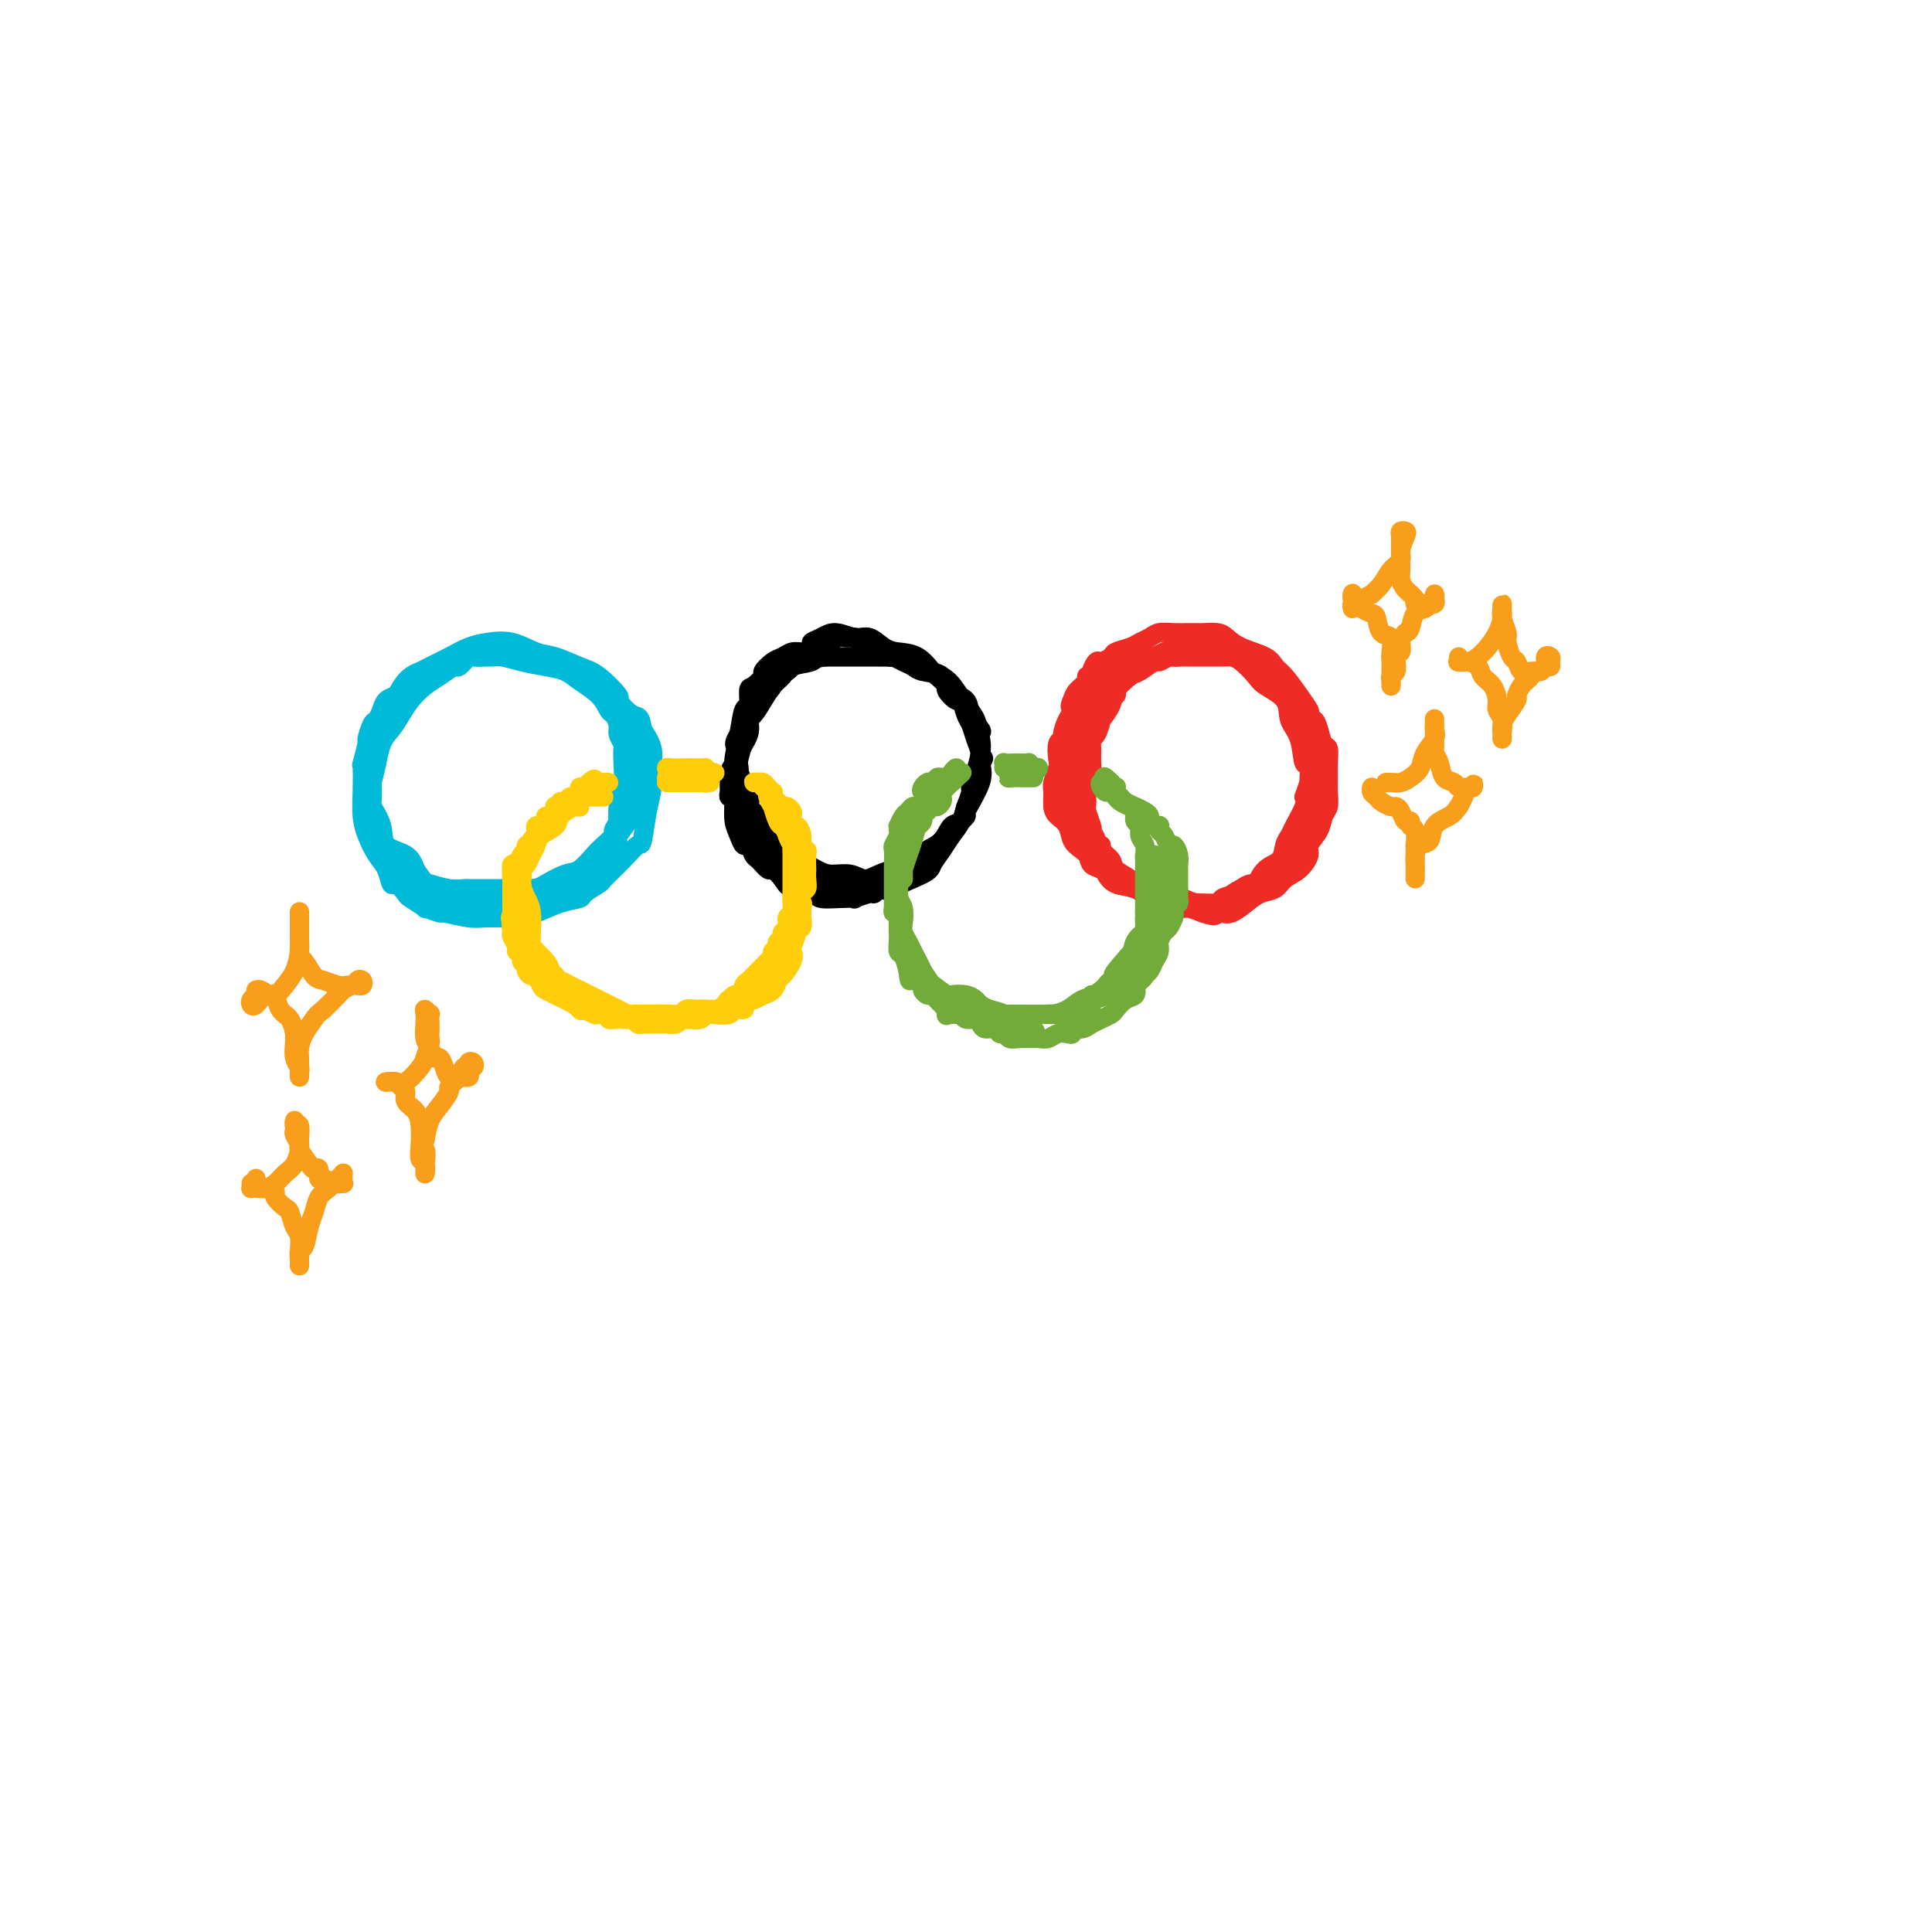 <svg viewBox='0 0 400 400' version='1.1' xmlns='http://www.w3.org/2000/svg' xmlns:xlink='http://www.w3.org/1999/xlink'><g fill='none' stroke='rgb(0,186,216)' stroke-width='4' stroke-linecap='round' stroke-linejoin='round'><path d='M89,141c-1.088,0.335 -2.175,0.670 -3,1c-0.825,0.330 -1.387,0.656 -2,1c-0.613,0.344 -1.277,0.706 -2,1c-0.723,0.294 -1.504,0.521 -2,1c-0.496,0.479 -0.706,1.210 -1,2c-0.294,0.790 -0.671,1.638 -1,2c-0.329,0.362 -0.610,0.237 -1,1c-0.390,0.763 -0.889,2.415 -1,3c-0.111,0.585 0.166,0.102 0,1c-0.166,0.898 -0.774,3.177 -1,4c-0.226,0.823 -0.069,0.191 0,1c0.069,0.809 0.049,3.058 0,5c-0.049,1.942 -0.129,3.576 0,5c0.129,1.424 0.467,2.639 1,4c0.533,1.361 1.260,2.869 2,4c0.740,1.131 1.491,1.884 2,3c0.509,1.116 0.775,2.594 1,3c0.225,0.406 0.407,-0.260 1,0c0.593,0.260 1.596,1.447 2,2c0.404,0.553 0.209,0.473 1,1c0.791,0.527 2.568,1.662 3,2c0.432,0.338 -0.479,-0.120 0,0c0.479,0.120 2.350,0.817 3,1c0.650,0.183 0.080,-0.149 1,0c0.920,0.149 3.329,0.779 5,1c1.671,0.221 2.602,0.031 4,0c1.398,-0.031 3.261,0.095 5,0c1.739,-0.095 3.353,-0.411 5,-1c1.647,-0.589 3.328,-1.451 5,-2c1.672,-0.549 3.336,-0.786 4,-1c0.664,-0.214 0.328,-0.405 1,-1c0.672,-0.595 2.351,-1.594 3,-2c0.649,-0.406 0.268,-0.218 1,-1c0.732,-0.782 2.578,-2.533 4,-4c1.422,-1.467 2.419,-2.650 3,-3c0.581,-0.350 0.746,0.133 1,-1c0.254,-1.133 0.599,-3.881 1,-6c0.401,-2.119 0.860,-3.609 1,-5c0.140,-1.391 -0.039,-2.682 0,-4c0.039,-1.318 0.297,-2.662 0,-4c-0.297,-1.338 -1.148,-2.669 -2,-4'/><path d='M133,151c-0.412,-3.128 -0.940,-2.448 -2,-3c-1.060,-0.552 -2.650,-2.337 -3,-3c-0.350,-0.663 0.540,-0.204 0,-1c-0.540,-0.796 -2.509,-2.848 -4,-4c-1.491,-1.152 -2.502,-1.406 -4,-2c-1.498,-0.594 -3.481,-1.530 -5,-2c-1.519,-0.470 -2.572,-0.474 -4,-1c-1.428,-0.526 -3.230,-1.574 -5,-2c-1.770,-0.426 -3.509,-0.230 -5,0c-1.491,0.230 -2.734,0.496 -4,1c-1.266,0.504 -2.555,1.247 -4,2c-1.445,0.753 -3.045,1.515 -4,2c-0.955,0.485 -1.264,0.691 -2,1c-0.736,0.309 -1.899,0.721 -3,2c-1.101,1.279 -2.142,3.426 -3,5c-0.858,1.574 -1.535,2.574 -2,4c-0.465,1.426 -0.720,3.277 -1,5c-0.280,1.723 -0.587,3.320 -1,5c-0.413,1.680 -0.934,3.445 -1,5c-0.066,1.555 0.322,2.901 1,4c0.678,1.099 1.648,1.951 2,3c0.352,1.049 0.088,2.295 1,4c0.912,1.705 3.001,3.868 4,5c0.999,1.132 0.907,1.232 2,2c1.093,0.768 3.371,2.204 5,3c1.629,0.796 2.608,0.952 4,1c1.392,0.048 3.198,-0.012 5,0c1.802,0.012 3.599,0.095 5,0c1.401,-0.095 2.406,-0.368 4,-1c1.594,-0.632 3.778,-1.623 5,-2c1.222,-0.377 1.483,-0.140 2,0c0.517,0.140 1.291,0.183 2,0c0.709,-0.183 1.355,-0.591 2,-1'/><path d='M120,183c3.956,-0.776 1.346,-0.718 1,-1c-0.346,-0.282 1.571,-0.906 3,-2c1.429,-1.094 2.369,-2.659 3,-4c0.631,-1.341 0.953,-2.457 1,-4c0.047,-1.543 -0.183,-3.512 0,-5c0.183,-1.488 0.777,-2.496 1,-4c0.223,-1.504 0.075,-3.505 0,-5c-0.075,-1.495 -0.076,-2.485 0,-3c0.076,-0.515 0.228,-0.556 0,-1c-0.228,-0.444 -0.836,-1.291 -1,-2c-0.164,-0.709 0.115,-1.282 0,-2c-0.115,-0.718 -0.624,-1.583 -1,-2c-0.376,-0.417 -0.620,-0.388 -1,-1c-0.380,-0.612 -0.898,-1.865 -2,-3c-1.102,-1.135 -2.788,-2.150 -4,-3c-1.212,-0.850 -1.950,-1.534 -3,-2c-1.050,-0.466 -2.412,-0.713 -4,-1c-1.588,-0.287 -3.403,-0.612 -5,-1c-1.597,-0.388 -2.976,-0.838 -4,-1c-1.024,-0.162 -1.693,-0.035 -2,0c-0.307,0.035 -0.252,-0.020 -1,0c-0.748,0.020 -2.301,0.117 -3,0c-0.699,-0.117 -0.546,-0.447 -1,0c-0.454,0.447 -1.515,1.670 -2,2c-0.485,0.330 -0.395,-0.232 -1,0c-0.605,0.232 -1.905,1.259 -3,2c-1.095,0.741 -1.984,1.197 -3,2c-1.016,0.803 -2.157,1.955 -3,3c-0.843,1.045 -1.388,1.985 -2,3c-0.612,1.015 -1.292,2.106 -2,3c-0.708,0.894 -1.444,1.591 -2,3c-0.556,1.409 -0.933,3.531 -1,4c-0.067,0.469 0.176,-0.715 0,0c-0.176,0.715 -0.772,3.327 -1,4c-0.228,0.673 -0.089,-0.594 0,0c0.089,0.594 0.128,3.050 0,4c-0.128,0.950 -0.424,0.393 0,1c0.424,0.607 1.567,2.379 2,4c0.433,1.621 0.155,3.090 1,4c0.845,0.910 2.813,1.260 4,2c1.187,0.740 1.594,1.870 2,3'/><path d='M86,180c1.875,2.785 2.064,2.746 3,3c0.936,0.254 2.619,0.800 4,1c1.381,0.200 2.458,0.054 3,0c0.542,-0.054 0.547,-0.014 1,0c0.453,0.014 1.354,0.004 2,0c0.646,-0.004 1.039,-0.003 2,0c0.961,0.003 2.491,0.008 3,0c0.509,-0.008 -0.002,-0.028 1,0c1.002,0.028 3.518,0.103 5,0c1.482,-0.103 1.929,-0.383 3,-1c1.071,-0.617 2.764,-1.570 4,-2c1.236,-0.430 2.015,-0.338 3,-1c0.985,-0.662 2.176,-2.077 3,-3c0.824,-0.923 1.282,-1.353 2,-2c0.718,-0.647 1.698,-1.509 2,-2c0.302,-0.491 -0.073,-0.609 0,-1c0.073,-0.391 0.594,-1.056 1,-2c0.406,-0.944 0.698,-2.168 1,-3c0.302,-0.832 0.615,-1.271 1,-2c0.385,-0.729 0.841,-1.746 1,-3c0.159,-1.254 0.019,-2.744 0,-4c-0.019,-1.256 0.082,-2.276 0,-3c-0.082,-0.724 -0.348,-1.150 -1,-2c-0.652,-0.850 -1.690,-2.122 -2,-3c-0.310,-0.878 0.107,-1.360 0,-2c-0.107,-0.640 -0.740,-1.437 -1,-2c-0.260,-0.563 -0.148,-0.891 0,-1c0.148,-0.109 0.332,0.000 0,0c-0.332,-0.000 -1.181,-0.110 -1,0c0.181,0.110 1.394,0.439 2,1c0.606,0.561 0.607,1.354 1,2c0.393,0.646 1.177,1.146 2,2c0.823,0.854 1.685,2.064 2,3c0.315,0.936 0.085,1.598 0,2c-0.085,0.402 -0.024,0.543 0,1c0.024,0.457 0.012,1.228 0,2'/><path d='M133,158c0.936,1.944 0.277,0.803 0,1c-0.277,0.197 -0.173,1.733 0,3c0.173,1.267 0.414,2.265 0,3c-0.414,0.735 -1.484,1.209 -2,2c-0.516,0.791 -0.478,1.901 -1,3c-0.522,1.099 -1.604,2.186 -2,3c-0.396,0.814 -0.106,1.354 0,2c0.106,0.646 0.028,1.399 0,2c-0.028,0.601 -0.008,1.051 0,1c0.008,-0.051 0.002,-0.601 0,-1c-0.002,-0.399 -0.001,-0.646 0,-1c0.001,-0.354 0.000,-0.815 0,-1c-0.000,-0.185 -0.000,-0.092 0,0'/></g>
<g fill='none' stroke='rgb(0,0,0)' stroke-width='4' stroke-linecap='round' stroke-linejoin='round'><path d='M168,136c-0.357,-0.430 -0.714,-0.859 -1,-1c-0.286,-0.141 -0.501,0.008 -1,0c-0.499,-0.008 -1.281,-0.172 -2,0c-0.719,0.172 -1.376,0.680 -2,1c-0.624,0.320 -1.215,0.451 -2,1c-0.785,0.549 -1.765,1.518 -2,2c-0.235,0.482 0.274,0.479 0,1c-0.274,0.521 -1.330,1.566 -2,2c-0.670,0.434 -0.954,0.258 -1,1c-0.046,0.742 0.145,2.402 0,3c-0.145,0.598 -0.627,0.133 -1,1c-0.373,0.867 -0.637,3.064 -1,5c-0.363,1.936 -0.826,3.610 -1,5c-0.174,1.390 -0.058,2.496 0,4c0.058,1.504 0.057,3.406 0,5c-0.057,1.594 -0.170,2.879 0,4c0.170,1.121 0.622,2.078 1,3c0.378,0.922 0.683,1.810 1,2c0.317,0.190 0.647,-0.319 1,0c0.353,0.319 0.728,1.464 1,2c0.272,0.536 0.441,0.462 1,1c0.559,0.538 1.509,1.688 2,2c0.491,0.312 0.525,-0.214 1,0c0.475,0.214 1.393,1.168 2,2c0.607,0.832 0.903,1.543 2,2c1.097,0.457 2.995,0.659 4,1c1.005,0.341 1.117,0.819 2,1c0.883,0.181 2.537,0.064 4,0c1.463,-0.064 2.735,-0.073 3,0c0.265,0.073 -0.478,0.230 0,0c0.478,-0.230 2.175,-0.847 3,-1c0.825,-0.153 0.777,0.160 1,0c0.223,-0.160 0.717,-0.791 1,-1c0.283,-0.209 0.356,0.004 1,0c0.644,-0.004 1.860,-0.225 3,-1c1.140,-0.775 2.202,-2.105 3,-3c0.798,-0.895 1.330,-1.356 2,-2c0.670,-0.644 1.477,-1.470 2,-2c0.523,-0.530 0.761,-0.765 1,-1'/><path d='M194,175c1.349,-1.350 0.723,-0.725 1,-1c0.277,-0.275 1.459,-1.452 2,-2c0.541,-0.548 0.442,-0.468 1,-1c0.558,-0.532 1.772,-1.675 2,-2c0.228,-0.325 -0.530,0.167 0,-1c0.530,-1.167 2.349,-3.993 3,-6c0.651,-2.007 0.133,-3.193 0,-4c-0.133,-0.807 0.119,-1.233 0,-2c-0.119,-0.767 -0.608,-1.874 -1,-3c-0.392,-1.126 -0.688,-2.270 -1,-3c-0.312,-0.730 -0.642,-1.045 -1,-2c-0.358,-0.955 -0.744,-2.550 -1,-3c-0.256,-0.450 -0.382,0.246 -1,0c-0.618,-0.246 -1.729,-1.435 -2,-2c-0.271,-0.565 0.297,-0.505 0,-1c-0.297,-0.495 -1.458,-1.546 -2,-2c-0.542,-0.454 -0.466,-0.312 -1,-1c-0.534,-0.688 -1.678,-2.208 -3,-3c-1.322,-0.792 -2.822,-0.858 -4,-1c-1.178,-0.142 -2.034,-0.361 -3,-1c-0.966,-0.639 -2.043,-1.699 -3,-2c-0.957,-0.301 -1.795,0.155 -3,0c-1.205,-0.155 -2.779,-0.923 -4,-1c-1.221,-0.077 -2.090,0.538 -3,1c-0.910,0.462 -1.860,0.772 -2,1c-0.140,0.228 0.529,0.374 0,1c-0.529,0.626 -2.257,1.732 -3,2c-0.743,0.268 -0.502,-0.302 -1,0c-0.498,0.302 -1.734,1.476 -2,2c-0.266,0.524 0.437,0.397 0,1c-0.437,0.603 -2.015,1.936 -3,3c-0.985,1.064 -1.376,1.858 -2,3c-0.624,1.142 -1.480,2.630 -2,4c-0.520,1.370 -0.703,2.621 -1,4c-0.297,1.379 -0.709,2.885 -1,4c-0.291,1.115 -0.463,1.839 0,3c0.463,1.161 1.561,2.760 2,4c0.439,1.240 0.220,2.120 0,3'/><path d='M155,167c0.406,1.574 0.421,0.509 1,1c0.579,0.491 1.724,2.538 2,3c0.276,0.462 -0.316,-0.661 0,0c0.316,0.661 1.539,3.107 2,4c0.461,0.893 0.160,0.233 0,0c-0.160,-0.233 -0.178,-0.038 1,1c1.178,1.038 3.552,2.919 5,4c1.448,1.081 1.969,1.362 3,2c1.031,0.638 2.572,1.634 4,2c1.428,0.366 2.744,0.101 4,0c1.256,-0.101 2.452,-0.037 3,0c0.548,0.037 0.446,0.047 1,0c0.554,-0.047 1.762,-0.151 2,0c0.238,0.151 -0.494,0.557 1,0c1.494,-0.557 5.216,-2.077 7,-3c1.784,-0.923 1.631,-1.251 2,-2c0.369,-0.749 1.261,-1.921 2,-3c0.739,-1.079 1.327,-2.065 2,-3c0.673,-0.935 1.433,-1.818 2,-3c0.567,-1.182 0.941,-2.664 1,-3c0.059,-0.336 -0.195,0.474 0,0c0.195,-0.474 0.841,-2.231 1,-3c0.159,-0.769 -0.167,-0.550 0,-1c0.167,-0.450 0.827,-1.569 1,-2c0.173,-0.431 -0.142,-0.173 0,-1c0.142,-0.827 0.740,-2.738 1,-4c0.260,-1.262 0.181,-1.876 0,-3c-0.181,-1.124 -0.465,-2.759 -1,-4c-0.535,-1.241 -1.323,-2.087 -2,-3c-0.677,-0.913 -1.245,-1.894 -2,-3c-0.755,-1.106 -1.698,-2.339 -3,-3c-1.302,-0.661 -2.963,-0.752 -4,-1c-1.037,-0.248 -1.452,-0.655 -2,-1c-0.548,-0.345 -1.230,-0.628 -2,-1c-0.770,-0.372 -1.627,-0.832 -2,-1c-0.373,-0.168 -0.263,-0.045 -1,0c-0.737,0.045 -2.322,0.012 -3,0c-0.678,-0.012 -0.450,-0.003 -1,0c-0.550,0.003 -1.879,0.001 -3,0c-1.121,-0.001 -2.035,-0.000 -3,0c-0.965,0.000 -1.983,0.000 -3,0'/><path d='M171,136c-2.474,0.193 -2.159,0.677 -3,1c-0.841,0.323 -2.836,0.486 -4,1c-1.164,0.514 -1.495,1.378 -2,2c-0.505,0.622 -1.183,1.002 -2,2c-0.817,0.998 -1.772,2.615 -2,3c-0.228,0.385 0.271,-0.462 0,0c-0.271,0.462 -1.312,2.234 -2,3c-0.688,0.766 -1.022,0.525 -1,1c0.022,0.475 0.401,1.667 0,3c-0.401,1.333 -1.580,2.808 -2,4c-0.420,1.192 -0.080,2.102 0,3c0.080,0.898 -0.099,1.782 0,3c0.099,1.218 0.475,2.768 1,4c0.525,1.232 1.198,2.147 2,3c0.802,0.853 1.733,1.646 2,2c0.267,0.354 -0.129,0.269 0,1c0.129,0.731 0.785,2.277 2,3c1.215,0.723 2.990,0.623 4,1c1.010,0.377 1.257,1.230 2,2c0.743,0.770 1.983,1.458 3,2c1.017,0.542 1.810,0.940 3,1c1.190,0.060 2.776,-0.218 4,0c1.224,0.218 2.086,0.931 3,1c0.914,0.069 1.879,-0.506 3,-1c1.121,-0.494 2.399,-0.906 3,-1c0.601,-0.094 0.526,0.130 1,0c0.474,-0.130 1.496,-0.614 2,-1c0.504,-0.386 0.491,-0.675 1,-1c0.509,-0.325 1.541,-0.688 2,-1c0.459,-0.312 0.346,-0.575 1,-1c0.654,-0.425 2.077,-1.012 3,-2c0.923,-0.988 1.347,-2.376 2,-3c0.653,-0.624 1.534,-0.485 2,-1c0.466,-0.515 0.517,-1.684 1,-3c0.483,-1.316 1.399,-2.777 2,-4c0.601,-1.223 0.886,-2.206 1,-3c0.114,-0.794 0.057,-1.397 0,-2'/><path d='M203,158c1.238,-2.301 0.334,-0.054 0,0c-0.334,0.054 -0.097,-2.085 0,-3c0.097,-0.915 0.053,-0.605 0,-1c-0.053,-0.395 -0.115,-1.494 0,-2c0.115,-0.506 0.407,-0.420 0,-1c-0.407,-0.580 -1.513,-1.828 -2,-3c-0.487,-1.172 -0.357,-2.268 -1,-3c-0.643,-0.732 -2.060,-1.100 -3,-2c-0.940,-0.900 -1.403,-2.332 -2,-3c-0.597,-0.668 -1.330,-0.571 -2,-1c-0.670,-0.429 -1.279,-1.383 -2,-2c-0.721,-0.617 -1.554,-0.897 -2,-1c-0.446,-0.103 -0.504,-0.031 -1,0c-0.496,0.031 -1.431,0.019 -2,0c-0.569,-0.019 -0.772,-0.046 -1,0c-0.228,0.046 -0.481,0.166 -1,0c-0.519,-0.166 -1.305,-0.619 -2,-1c-0.695,-0.381 -1.298,-0.690 -2,-1c-0.702,-0.310 -1.502,-0.620 -2,-1c-0.498,-0.380 -0.695,-0.830 -1,-1c-0.305,-0.170 -0.717,-0.060 -1,0c-0.283,0.060 -0.438,0.072 -1,0c-0.562,-0.072 -1.531,-0.227 -2,0c-0.469,0.227 -0.440,0.834 -1,1c-0.560,0.166 -1.711,-0.111 -2,0c-0.289,0.111 0.285,0.611 0,1c-0.285,0.389 -1.428,0.667 -2,1c-0.572,0.333 -0.572,0.722 -1,1c-0.428,0.278 -1.283,0.446 -2,1c-0.717,0.554 -1.295,1.496 -2,2c-0.705,0.504 -1.537,0.572 -2,1c-0.463,0.428 -0.558,1.216 -1,2c-0.442,0.784 -1.232,1.564 -2,2c-0.768,0.436 -1.515,0.529 -2,1c-0.485,0.471 -0.707,1.319 -1,2c-0.293,0.681 -0.655,1.195 -1,2c-0.345,0.805 -0.672,1.903 -1,3'/><path d='M153,152c-1.812,2.843 -0.342,2.449 0,3c0.342,0.551 -0.444,2.045 -1,3c-0.556,0.955 -0.882,1.370 -1,2c-0.118,0.630 -0.028,1.474 0,2c0.028,0.526 -0.008,0.735 0,1c0.008,0.265 0.058,0.585 0,1c-0.058,0.415 -0.223,0.926 0,1c0.223,0.074 0.835,-0.290 1,0c0.165,0.290 -0.115,1.233 0,2c0.115,0.767 0.626,1.356 1,2c0.374,0.644 0.609,1.342 1,2c0.391,0.658 0.936,1.276 1,2c0.064,0.724 -0.352,1.553 0,2c0.352,0.447 1.472,0.511 2,1c0.528,0.489 0.463,1.402 1,2c0.537,0.598 1.676,0.882 2,1c0.324,0.118 -0.168,0.072 0,0c0.168,-0.072 0.995,-0.169 1,0c0.005,0.169 -0.813,0.604 -1,0c-0.187,-0.604 0.258,-2.246 0,-3c-0.258,-0.754 -1.220,-0.619 -2,-1c-0.780,-0.381 -1.379,-1.279 -2,-2c-0.621,-0.721 -1.266,-1.265 -1,-1c0.266,0.265 1.442,1.339 2,2c0.558,0.661 0.496,0.909 1,1c0.504,0.091 1.572,0.026 2,0c0.428,-0.026 0.214,-0.013 0,0'/></g>
<g fill='none' stroke='rgb(238,43,36)' stroke-width='4' stroke-linecap='round' stroke-linejoin='round'><path d='M244,136c-0.368,0.034 -0.736,0.069 -1,0c-0.264,-0.069 -0.426,-0.241 -1,0c-0.574,0.241 -1.562,0.897 -2,1c-0.438,0.103 -0.325,-0.346 -1,0c-0.675,0.346 -2.136,1.488 -3,2c-0.864,0.512 -1.131,0.393 -2,1c-0.869,0.607 -2.341,1.939 -3,3c-0.659,1.061 -0.506,1.852 -1,3c-0.494,1.148 -1.635,2.653 -2,3c-0.365,0.347 0.045,-0.462 0,0c-0.045,0.462 -0.547,2.197 -1,3c-0.453,0.803 -0.857,0.675 -1,1c-0.143,0.325 -0.024,1.102 0,2c0.024,0.898 -0.047,1.916 0,3c0.047,1.084 0.212,2.234 0,3c-0.212,0.766 -0.803,1.148 -1,2c-0.197,0.852 -0.001,2.174 0,3c0.001,0.826 -0.192,1.156 0,2c0.192,0.844 0.768,2.202 1,3c0.232,0.798 0.119,1.036 0,1c-0.119,-0.036 -0.244,-0.347 0,0c0.244,0.347 0.857,1.353 1,2c0.143,0.647 -0.185,0.936 0,1c0.185,0.064 0.884,-0.095 1,0c0.116,0.095 -0.350,0.445 0,1c0.350,0.555 1.515,1.313 2,2c0.485,0.687 0.288,1.301 1,2c0.712,0.699 2.331,1.484 3,2c0.669,0.516 0.389,0.764 1,1c0.611,0.236 2.115,0.459 3,1c0.885,0.541 1.153,1.398 2,2c0.847,0.602 2.274,0.949 3,1c0.726,0.051 0.751,-0.192 1,0c0.249,0.192 0.721,0.821 1,1c0.279,0.179 0.365,-0.092 1,0c0.635,0.092 1.817,0.546 3,1'/><path d='M249,189c2.961,1.089 2.865,0.313 3,0c0.135,-0.313 0.501,-0.163 1,0c0.499,0.163 1.130,0.339 2,0c0.870,-0.339 1.980,-1.192 3,-2c1.020,-0.808 1.952,-1.571 3,-2c1.048,-0.429 2.212,-0.523 3,-1c0.788,-0.477 1.199,-1.338 2,-2c0.801,-0.662 1.993,-1.126 3,-2c1.007,-0.874 1.829,-2.159 2,-3c0.171,-0.841 -0.308,-1.239 0,-2c0.308,-0.761 1.403,-1.883 2,-3c0.597,-1.117 0.696,-2.227 1,-3c0.304,-0.773 0.814,-1.209 1,-2c0.186,-0.791 0.047,-1.936 0,-3c-0.047,-1.064 -0.001,-2.045 0,-3c0.001,-0.955 -0.041,-1.882 0,-3c0.041,-1.118 0.165,-2.426 0,-3c-0.165,-0.574 -0.621,-0.414 -1,-1c-0.379,-0.586 -0.682,-1.920 -1,-3c-0.318,-1.080 -0.651,-1.907 -1,-2c-0.349,-0.093 -0.713,0.549 -1,0c-0.287,-0.549 -0.497,-2.287 -1,-3c-0.503,-0.713 -1.297,-0.400 -2,-1c-0.703,-0.600 -1.313,-2.112 -2,-3c-0.687,-0.888 -1.450,-1.152 -2,-2c-0.550,-0.848 -0.887,-2.279 -2,-3c-1.113,-0.721 -3.001,-0.733 -4,-1c-0.999,-0.267 -1.110,-0.789 -2,-1c-0.890,-0.211 -2.559,-0.110 -3,0c-0.441,0.110 0.345,0.229 0,0c-0.345,-0.229 -1.822,-0.804 -3,-1c-1.178,-0.196 -2.058,-0.011 -3,0c-0.942,0.011 -1.946,-0.151 -3,0c-1.054,0.151 -2.158,0.615 -3,1c-0.842,0.385 -1.421,0.693 -2,1'/><path d='M239,136c-4.144,-0.025 -3.003,0.413 -3,1c0.003,0.587 -1.130,1.324 -2,2c-0.870,0.676 -1.475,1.293 -2,2c-0.525,0.707 -0.971,1.505 -1,2c-0.029,0.495 0.357,0.688 0,1c-0.357,0.312 -1.458,0.744 -2,1c-0.542,0.256 -0.526,0.336 -1,1c-0.474,0.664 -1.437,1.911 -2,3c-0.563,1.089 -0.725,2.021 -1,3c-0.275,0.979 -0.662,2.006 -1,3c-0.338,0.994 -0.626,1.953 -1,3c-0.374,1.047 -0.832,2.180 -1,3c-0.168,0.820 -0.045,1.328 0,2c0.045,0.672 0.012,1.508 0,2c-0.012,0.492 -0.001,0.639 0,1c0.001,0.361 -0.006,0.935 0,2c0.006,1.065 0.027,2.622 0,3c-0.027,0.378 -0.102,-0.422 0,0c0.102,0.422 0.382,2.066 1,3c0.618,0.934 1.576,1.158 2,2c0.424,0.842 0.314,2.301 1,3c0.686,0.699 2.167,0.636 3,1c0.833,0.364 1.020,1.154 2,2c0.980,0.846 2.755,1.746 4,2c1.245,0.254 1.959,-0.139 3,0c1.041,0.139 2.408,0.808 3,1c0.592,0.192 0.409,-0.094 1,0c0.591,0.094 1.956,0.569 3,1c1.044,0.431 1.768,0.820 3,1c1.232,0.180 2.973,0.152 4,0c1.027,-0.152 1.340,-0.427 2,-1c0.660,-0.573 1.668,-1.445 3,-2c1.332,-0.555 2.987,-0.792 4,-1c1.013,-0.208 1.385,-0.386 2,-1c0.615,-0.614 1.473,-1.665 2,-2c0.527,-0.335 0.722,0.047 1,0c0.278,-0.047 0.639,-0.524 1,-1'/><path d='M267,179c3.118,-1.353 1.413,-0.736 1,-1c-0.413,-0.264 0.468,-1.410 1,-2c0.532,-0.590 0.717,-0.626 1,-1c0.283,-0.374 0.664,-1.086 1,-2c0.336,-0.914 0.627,-2.028 1,-3c0.373,-0.972 0.829,-1.801 1,-3c0.171,-1.199 0.056,-2.770 0,-4c-0.056,-1.230 -0.053,-2.121 0,-3c0.053,-0.879 0.158,-1.745 0,-3c-0.158,-1.255 -0.577,-2.898 -1,-4c-0.423,-1.102 -0.850,-1.662 -1,-2c-0.150,-0.338 -0.021,-0.454 0,-1c0.021,-0.546 -0.064,-1.521 0,-2c0.064,-0.479 0.277,-0.460 0,-1c-0.277,-0.540 -1.043,-1.639 -2,-3c-0.957,-1.361 -2.105,-2.984 -3,-4c-0.895,-1.016 -1.537,-1.425 -2,-2c-0.463,-0.575 -0.748,-1.317 -2,-2c-1.252,-0.683 -3.473,-1.307 -5,-2c-1.527,-0.693 -2.362,-1.454 -3,-2c-0.638,-0.546 -1.080,-0.878 -2,-1c-0.920,-0.122 -2.319,-0.033 -3,0c-0.681,0.033 -0.643,0.012 -1,0c-0.357,-0.012 -1.107,-0.014 -2,0c-0.893,0.014 -1.929,0.045 -3,0c-1.071,-0.045 -2.179,-0.167 -3,0c-0.821,0.167 -1.357,0.622 -2,1c-0.643,0.378 -1.395,0.680 -2,1c-0.605,0.320 -1.065,0.658 -2,1c-0.935,0.342 -2.346,0.686 -3,1c-0.654,0.314 -0.552,0.596 -1,1c-0.448,0.404 -1.445,0.931 -2,1c-0.555,0.069 -0.669,-0.319 -1,0c-0.331,0.319 -0.880,1.345 -1,2c-0.120,0.655 0.189,0.938 0,1c-0.189,0.062 -0.875,-0.097 -1,0c-0.125,0.097 0.313,0.449 0,1c-0.313,0.551 -1.375,1.300 -2,2c-0.625,0.700 -0.812,1.350 -1,2'/><path d='M222,145c-0.885,1.614 -0.097,1.649 0,2c0.097,0.351 -0.496,1.018 -1,2c-0.504,0.982 -0.919,2.278 -1,3c-0.081,0.722 0.171,0.869 0,1c-0.171,0.131 -0.764,0.247 -1,1c-0.236,0.753 -0.116,2.145 0,3c0.116,0.855 0.229,1.174 0,2c-0.229,0.826 -0.801,2.160 -1,3c-0.199,0.840 -0.027,1.188 0,2c0.027,0.812 -0.093,2.090 0,3c0.093,0.910 0.397,1.452 1,2c0.603,0.548 1.505,1.102 2,2c0.495,0.898 0.584,2.139 1,3c0.416,0.861 1.158,1.343 2,2c0.842,0.657 1.785,1.489 2,2c0.215,0.511 -0.297,0.699 0,1c0.297,0.301 1.405,0.714 2,1c0.595,0.286 0.679,0.445 1,1c0.321,0.555 0.879,1.508 2,2c1.121,0.492 2.806,0.524 4,1c1.194,0.476 1.897,1.396 3,2c1.103,0.604 2.604,0.891 4,1c1.396,0.109 2.686,0.040 4,0c1.314,-0.040 2.651,-0.052 4,0c1.349,0.052 2.708,0.167 3,0c0.292,-0.167 -0.483,-0.616 0,-1c0.483,-0.384 2.225,-0.701 3,-1c0.775,-0.299 0.582,-0.579 1,-1c0.418,-0.421 1.446,-0.984 2,-1c0.554,-0.016 0.635,0.515 1,0c0.365,-0.515 1.014,-2.075 2,-3c0.986,-0.925 2.310,-1.214 3,-2c0.690,-0.786 0.746,-2.070 1,-3c0.254,-0.930 0.707,-1.507 1,-2c0.293,-0.493 0.425,-0.902 1,-2c0.575,-1.098 1.593,-2.885 2,-4c0.407,-1.115 0.204,-1.557 0,-2'/><path d='M270,165c1.004,-2.761 1.013,-3.162 1,-3c-0.013,0.162 -0.050,0.887 0,0c0.050,-0.887 0.185,-3.385 0,-4c-0.185,-0.615 -0.690,0.652 -1,0c-0.310,-0.652 -0.424,-3.223 -1,-5c-0.576,-1.777 -1.614,-2.760 -2,-4c-0.386,-1.240 -0.121,-2.739 -1,-4c-0.879,-1.261 -2.903,-2.285 -4,-3c-1.097,-0.715 -1.268,-1.120 -2,-2c-0.732,-0.880 -2.026,-2.236 -3,-3c-0.974,-0.764 -1.627,-0.937 -2,-1c-0.373,-0.063 -0.465,-0.017 -1,0c-0.535,0.017 -1.511,0.005 -2,0c-0.489,-0.005 -0.490,-0.001 -1,0c-0.510,0.001 -1.529,0.001 -2,0c-0.471,-0.001 -0.394,-0.002 -1,0c-0.606,0.002 -1.895,0.006 -3,0c-1.105,-0.006 -2.026,-0.022 -3,0c-0.974,0.022 -2.000,0.082 -3,0c-1.000,-0.082 -1.975,-0.306 -3,0c-1.025,0.306 -2.101,1.143 -3,2c-0.899,0.857 -1.621,1.734 -2,2c-0.379,0.266 -0.413,-0.078 -1,0c-0.587,0.078 -1.725,0.580 -2,1c-0.275,0.420 0.313,0.760 0,1c-0.313,0.240 -1.528,0.381 -2,1c-0.472,0.619 -0.203,1.717 0,2c0.203,0.283 0.338,-0.249 0,0c-0.338,0.249 -1.148,1.280 -2,2c-0.852,0.720 -1.745,1.130 -2,2c-0.255,0.870 0.128,2.202 0,3c-0.128,0.798 -0.767,1.064 -1,2c-0.233,0.936 -0.059,2.541 0,4c0.059,1.459 0.002,2.771 0,4c-0.002,1.229 0.051,2.374 0,3c-0.051,0.626 -0.207,0.731 0,1c0.207,0.269 0.777,0.701 1,1c0.223,0.299 0.098,0.465 0,1c-0.098,0.535 -0.171,1.439 0,2c0.171,0.561 0.585,0.781 1,1'/><path d='M223,171c0.215,3.302 0.254,0.558 0,-1c-0.254,-1.558 -0.800,-1.931 -1,-3c-0.200,-1.069 -0.053,-2.835 0,-4c0.053,-1.165 0.013,-1.727 0,-2c-0.013,-0.273 0.000,-0.255 0,-1c-0.000,-0.745 -0.014,-2.252 0,-2c0.014,0.252 0.055,2.263 0,4c-0.055,1.737 -0.207,3.198 0,4c0.207,0.802 0.773,0.943 1,1c0.227,0.057 0.113,0.028 0,0'/></g>
<g fill='none' stroke='rgb(255,205,10)' stroke-width='4' stroke-linecap='round' stroke-linejoin='round'><path d='M125,165c-0.446,0.000 -0.893,0.001 -1,0c-0.107,-0.001 0.125,-0.002 0,0c-0.125,0.002 -0.608,0.009 -1,0c-0.392,-0.009 -0.694,-0.032 -1,0c-0.306,0.032 -0.615,0.120 -1,0c-0.385,-0.120 -0.847,-0.447 -1,0c-0.153,0.447 0.001,1.667 0,2c-0.001,0.333 -0.157,-0.220 -1,0c-0.843,0.220 -2.373,1.213 -3,2c-0.627,0.787 -0.353,1.366 -1,2c-0.647,0.634 -2.216,1.322 -3,2c-0.784,0.678 -0.783,1.348 -1,2c-0.217,0.652 -0.650,1.288 -1,2c-0.350,0.712 -0.616,1.500 -1,2c-0.384,0.500 -0.888,0.712 -1,1c-0.112,0.288 0.166,0.652 0,1c-0.166,0.348 -0.776,0.679 -1,1c-0.224,0.321 -0.064,0.633 0,1c0.064,0.367 0.030,0.789 0,1c-0.030,0.211 -0.057,0.211 0,1c0.057,0.789 0.196,2.366 0,3c-0.196,0.634 -0.728,0.326 -1,1c-0.272,0.674 -0.284,2.331 0,3c0.284,0.669 0.865,0.350 1,1c0.135,0.650 -0.175,2.268 0,3c0.175,0.732 0.834,0.579 1,1c0.166,0.421 -0.163,1.418 0,2c0.163,0.582 0.817,0.751 1,1c0.183,0.249 -0.107,0.577 0,1c0.107,0.423 0.609,0.939 1,1c0.391,0.061 0.671,-0.335 1,0c0.329,0.335 0.707,1.399 1,2c0.293,0.601 0.501,0.738 1,1c0.499,0.262 1.288,0.647 2,1c0.712,0.353 1.346,0.672 2,1c0.654,0.328 1.327,0.664 2,1'/><path d='M119,208c1.898,1.635 1.144,1.222 1,1c-0.144,-0.222 0.324,-0.252 1,0c0.676,0.252 1.560,0.785 2,1c0.440,0.215 0.436,0.110 1,0c0.564,-0.110 1.697,-0.226 2,0c0.303,0.226 -0.225,0.793 0,1c0.225,0.207 1.202,0.056 2,0c0.798,-0.056 1.419,-0.015 2,0c0.581,0.015 1.124,0.004 2,0c0.876,-0.004 2.084,-0.001 3,0c0.916,0.001 1.539,0.000 2,0c0.461,-0.000 0.761,0.001 1,0c0.239,-0.001 0.417,-0.004 1,0c0.583,0.004 1.573,0.015 2,0c0.427,-0.015 0.293,-0.055 1,0c0.707,0.055 2.254,0.207 3,0c0.746,-0.207 0.691,-0.773 1,-1c0.309,-0.227 0.982,-0.116 2,0c1.018,0.116 2.381,0.237 3,0c0.619,-0.237 0.493,-0.833 1,-1c0.507,-0.167 1.646,0.095 2,0c0.354,-0.095 -0.079,-0.547 0,-1c0.079,-0.453 0.669,-0.908 1,-1c0.331,-0.092 0.404,0.178 1,0c0.596,-0.178 1.717,-0.805 2,-1c0.283,-0.195 -0.270,0.044 0,0c0.270,-0.044 1.365,-0.369 2,-1c0.635,-0.631 0.810,-1.568 1,-2c0.190,-0.432 0.395,-0.361 1,-1c0.605,-0.639 1.611,-1.990 2,-3c0.389,-1.010 0.161,-1.680 0,-2c-0.161,-0.320 -0.253,-0.289 0,-1c0.253,-0.711 0.852,-2.165 1,-3c0.148,-0.835 -0.157,-1.050 0,-1c0.157,0.050 0.774,0.364 1,0c0.226,-0.364 0.061,-1.406 0,-2c-0.061,-0.594 -0.017,-0.741 0,-1c0.017,-0.259 0.009,-0.629 0,-1'/><path d='M166,188c0.326,-1.817 0.140,-0.859 0,-1c-0.140,-0.141 -0.234,-1.380 0,-2c0.234,-0.620 0.794,-0.622 1,-1c0.206,-0.378 0.056,-1.134 0,-2c-0.056,-0.866 -0.019,-1.842 0,-2c0.019,-0.158 0.020,0.502 0,0c-0.020,-0.502 -0.061,-2.167 0,-3c0.061,-0.833 0.223,-0.834 0,-1c-0.223,-0.166 -0.830,-0.496 -1,-1c-0.170,-0.504 0.099,-1.181 0,-2c-0.099,-0.819 -0.565,-1.778 -1,-2c-0.435,-0.222 -0.837,0.295 -1,0c-0.163,-0.295 -0.085,-1.403 0,-2c0.085,-0.597 0.177,-0.685 0,-1c-0.177,-0.315 -0.622,-0.859 -1,-1c-0.378,-0.141 -0.689,0.121 -1,0c-0.311,-0.121 -0.622,-0.624 -1,-1c-0.378,-0.376 -0.822,-0.626 -1,-1c-0.178,-0.374 -0.089,-0.871 0,-1c0.089,-0.129 0.177,0.109 0,0c-0.177,-0.109 -0.619,-0.566 -1,-1c-0.381,-0.434 -0.702,-0.845 -1,-1c-0.298,-0.155 -0.573,-0.052 -1,0c-0.427,0.052 -1.005,0.054 -1,0c0.005,-0.054 0.594,-0.164 1,0c0.406,0.164 0.630,0.601 1,1c0.370,0.399 0.887,0.758 1,1c0.113,0.242 -0.177,0.366 0,1c0.177,0.634 0.821,1.778 1,2c0.179,0.222 -0.106,-0.479 0,0c0.106,0.479 0.602,2.137 1,3c0.398,0.863 0.699,0.932 1,1'/><path d='M162,171c1.094,1.717 0.829,1.510 1,2c0.171,0.490 0.778,1.676 1,2c0.222,0.324 0.060,-0.212 0,0c-0.060,0.212 -0.016,1.174 0,2c0.016,0.826 0.004,1.515 0,2c-0.004,0.485 -0.001,0.766 0,1c0.001,0.234 0.001,0.420 0,1c-0.001,0.580 -0.004,1.555 0,2c0.004,0.445 0.016,0.361 0,1c-0.016,0.639 -0.061,2.003 0,3c0.061,0.997 0.228,1.629 0,2c-0.228,0.371 -0.849,0.481 -1,1c-0.151,0.519 0.170,1.448 0,2c-0.170,0.552 -0.829,0.727 -1,1c-0.171,0.273 0.147,0.646 0,1c-0.147,0.354 -0.757,0.690 -1,1c-0.243,0.310 -0.117,0.592 0,1c0.117,0.408 0.224,0.940 0,1c-0.224,0.060 -0.781,-0.353 -1,0c-0.219,0.353 -0.100,1.471 0,2c0.100,0.529 0.182,0.471 0,1c-0.182,0.529 -0.627,1.647 -1,2c-0.373,0.353 -0.673,-0.059 -1,0c-0.327,0.059 -0.680,0.590 -1,1c-0.320,0.410 -0.607,0.701 -1,1c-0.393,0.299 -0.892,0.606 -1,1c-0.108,0.394 0.174,0.875 0,1c-0.174,0.125 -0.802,-0.107 -1,0c-0.198,0.107 0.036,0.554 0,1c-0.036,0.446 -0.342,0.890 -1,1c-0.658,0.110 -1.667,-0.114 -2,0c-0.333,0.114 0.012,0.566 0,1c-0.012,0.434 -0.381,0.848 -1,1c-0.619,0.152 -1.489,0.041 -2,0c-0.511,-0.041 -0.663,-0.011 -1,0c-0.337,0.011 -0.860,0.003 -1,0c-0.140,-0.003 0.103,-0.001 0,0c-0.103,0.001 -0.551,0.000 -1,0'/><path d='M145,210c-2.118,1.464 -0.413,1.123 0,1c0.413,-0.123 -0.466,-0.029 -1,0c-0.534,0.029 -0.725,-0.006 -1,0c-0.275,0.006 -0.636,0.054 -1,0c-0.364,-0.054 -0.731,-0.211 -1,0c-0.269,0.211 -0.439,0.788 -1,1c-0.561,0.212 -1.513,0.057 -2,0c-0.487,-0.057 -0.508,-0.015 -1,0c-0.492,0.015 -1.456,0.005 -2,0c-0.544,-0.005 -0.670,-0.005 -1,0c-0.330,0.005 -0.866,0.017 -1,0c-0.134,-0.017 0.133,-0.061 0,0c-0.133,0.061 -0.666,0.226 -1,0c-0.334,-0.226 -0.470,-0.844 -1,-1c-0.530,-0.156 -1.456,0.150 -2,0c-0.544,-0.150 -0.707,-0.758 -1,-1c-0.293,-0.242 -0.717,-0.120 -1,0c-0.283,0.120 -0.425,0.238 -1,0c-0.575,-0.238 -1.582,-0.833 -2,-1c-0.418,-0.167 -0.247,0.095 -1,0c-0.753,-0.095 -2.430,-0.547 -3,-1c-0.570,-0.453 -0.032,-0.908 0,-1c0.032,-0.092 -0.443,0.179 -1,0c-0.557,-0.179 -1.196,-0.808 -2,-1c-0.804,-0.192 -1.774,0.054 -2,0c-0.226,-0.054 0.290,-0.409 0,-1c-0.290,-0.591 -1.387,-1.419 -2,-2c-0.613,-0.581 -0.743,-0.915 -1,-1c-0.257,-0.085 -0.642,0.078 -1,0c-0.358,-0.078 -0.688,-0.399 -1,-1c-0.312,-0.601 -0.604,-1.484 -1,-2c-0.396,-0.516 -0.894,-0.667 -1,-1c-0.106,-0.333 0.182,-0.848 0,-1c-0.182,-0.152 -0.833,0.059 -1,0c-0.167,-0.059 0.151,-0.387 0,-1c-0.151,-0.613 -0.771,-1.511 -1,-2c-0.229,-0.489 -0.065,-0.568 0,-1c0.065,-0.432 0.033,-1.216 0,-2'/><path d='M106,191c-0.619,-1.681 -0.166,-0.884 0,-1c0.166,-0.116 0.044,-1.145 0,-2c-0.044,-0.855 -0.012,-1.538 0,-2c0.012,-0.462 0.002,-0.705 0,-1c-0.002,-0.295 0.002,-0.641 0,-1c-0.002,-0.359 -0.012,-0.730 0,-1c0.012,-0.270 0.046,-0.439 0,-1c-0.046,-0.561 -0.171,-1.513 0,-2c0.171,-0.487 0.638,-0.508 1,-1c0.362,-0.492 0.618,-1.455 1,-2c0.382,-0.545 0.891,-0.671 1,-1c0.109,-0.329 -0.181,-0.861 0,-1c0.181,-0.139 0.832,0.117 1,0c0.168,-0.117 -0.149,-0.605 0,-1c0.149,-0.395 0.762,-0.697 1,-1c0.238,-0.303 0.102,-0.607 0,-1c-0.102,-0.393 -0.168,-0.875 0,-1c0.168,-0.125 0.571,0.107 1,0c0.429,-0.107 0.886,-0.554 1,-1c0.114,-0.446 -0.114,-0.890 0,-1c0.114,-0.110 0.570,0.115 1,0c0.430,-0.115 0.832,-0.571 1,-1c0.168,-0.429 0.100,-0.832 0,-1c-0.100,-0.168 -0.234,-0.102 0,0c0.234,0.102 0.836,0.238 1,0c0.164,-0.238 -0.110,-0.851 0,-1c0.110,-0.149 0.603,0.167 1,0c0.397,-0.167 0.698,-0.815 1,-1c0.302,-0.185 0.606,0.094 1,0c0.394,-0.094 0.879,-0.561 1,-1c0.121,-0.439 -0.121,-0.849 0,-1c0.121,-0.151 0.606,-0.043 1,0c0.394,0.043 0.697,0.022 1,0'/><path d='M122,163c2.277,-2.702 0.469,-1.456 0,-1c-0.469,0.456 0.400,0.122 1,0c0.600,-0.122 0.932,-0.033 1,0c0.068,0.033 -0.126,0.009 0,0c0.126,-0.009 0.572,-0.002 1,0c0.428,0.002 0.836,0.001 1,0c0.164,-0.001 0.082,-0.000 0,0'/><path d='M141,162c-0.716,0.000 -1.432,0.000 -2,0c-0.568,-0.000 -0.987,-0.000 -1,0c-0.013,0.000 0.381,0.000 1,0c0.619,-0.000 1.462,-0.000 2,0c0.538,0.000 0.771,0.001 1,0c0.229,-0.001 0.453,-0.004 1,0c0.547,0.004 1.415,0.016 2,0c0.585,-0.016 0.887,-0.061 1,0c0.113,0.061 0.037,0.227 0,0c-0.037,-0.227 -0.036,-0.845 0,-1c0.036,-0.155 0.108,0.155 0,0c-0.108,-0.155 -0.396,-0.775 -1,-1c-0.604,-0.225 -1.526,-0.057 -2,0c-0.474,0.057 -0.502,0.001 -1,0c-0.498,-0.001 -1.465,0.052 -2,0c-0.535,-0.052 -0.638,-0.210 -1,0c-0.362,0.210 -0.985,0.788 -1,1c-0.015,0.212 0.576,0.057 1,0c0.424,-0.057 0.682,-0.015 1,0c0.318,0.015 0.698,0.005 1,0c0.302,-0.005 0.526,-0.004 1,0c0.474,0.004 1.199,0.011 2,0c0.801,-0.011 1.679,-0.042 2,0c0.321,0.042 0.084,0.155 0,0c-0.084,-0.155 -0.014,-0.577 0,-1c0.014,-0.423 -0.027,-0.845 0,-1c0.027,-0.155 0.123,-0.042 0,0c-0.123,0.042 -0.464,0.012 -1,0c-0.536,-0.012 -1.268,-0.006 -2,0'/><path d='M143,159c-0.580,0.001 -0.530,0.004 -1,0c-0.470,-0.004 -1.458,-0.015 -2,0c-0.542,0.015 -0.636,0.057 -1,0c-0.364,-0.057 -0.998,-0.211 -1,0c-0.002,0.211 0.626,0.789 1,1c0.374,0.211 0.492,0.057 1,0c0.508,-0.057 1.406,-0.015 2,0c0.594,0.015 0.884,0.004 1,0c0.116,-0.004 0.058,-0.002 0,0'/><path d='M148,160c-0.423,-0.083 -0.845,-0.167 -1,0c-0.155,0.167 -0.042,0.583 0,1c0.042,0.417 0.012,0.833 0,1c-0.012,0.167 -0.006,0.083 0,0'/></g>
<g fill='none' stroke='rgb(115,171,58)' stroke-width='4' stroke-linecap='round' stroke-linejoin='round'><path d='M196,163c-0.477,-0.059 -0.954,-0.119 -1,0c-0.046,0.119 0.338,0.416 0,1c-0.338,0.584 -1.400,1.454 -2,2c-0.600,0.546 -0.738,0.766 -1,1c-0.262,0.234 -0.647,0.481 -1,1c-0.353,0.519 -0.673,1.311 -1,2c-0.327,0.689 -0.662,1.274 -1,2c-0.338,0.726 -0.679,1.594 -1,2c-0.321,0.406 -0.622,0.350 -1,1c-0.378,0.650 -0.833,2.004 -1,3c-0.167,0.996 -0.045,1.632 0,2c0.045,0.368 0.012,0.469 0,1c-0.012,0.531 -0.003,1.493 0,2c0.003,0.507 0.001,0.560 0,1c-0.001,0.440 -0.000,1.269 0,2c0.000,0.731 0.000,1.364 0,2c-0.000,0.636 -0.001,1.274 0,2c0.001,0.726 0.003,1.541 0,2c-0.003,0.459 -0.012,0.562 0,1c0.012,0.438 0.044,1.210 0,2c-0.044,0.790 -0.166,1.597 0,2c0.166,0.403 0.619,0.401 1,1c0.381,0.599 0.691,1.800 1,3'/><path d='M188,201c0.411,3.675 0.439,1.362 1,1c0.561,-0.362 1.656,1.226 2,2c0.344,0.774 -0.061,0.733 0,1c0.061,0.267 0.590,0.841 1,1c0.410,0.159 0.700,-0.098 1,0c0.300,0.098 0.609,0.552 1,1c0.391,0.448 0.865,0.889 1,1c0.135,0.111 -0.067,-0.110 0,0c0.067,0.110 0.403,0.551 1,1c0.597,0.449 1.456,0.908 2,1c0.544,0.092 0.775,-0.181 1,0c0.225,0.181 0.445,0.818 1,1c0.555,0.182 1.444,-0.091 2,0c0.556,0.091 0.779,0.545 1,1c0.221,0.455 0.440,0.910 1,1c0.560,0.090 1.463,-0.186 2,0c0.537,0.186 0.710,0.835 1,1c0.290,0.165 0.696,-0.152 1,0c0.304,0.152 0.504,0.774 1,1c0.496,0.226 1.287,0.057 2,0c0.713,-0.057 1.346,-0.001 2,0c0.654,0.001 1.328,-0.051 2,0c0.672,0.051 1.341,0.206 2,0c0.659,-0.206 1.307,-0.772 2,-1c0.693,-0.228 1.432,-0.117 2,0c0.568,0.117 0.967,0.239 1,0c0.033,-0.239 -0.300,-0.838 0,-1c0.300,-0.162 1.231,0.112 2,0c0.769,-0.112 1.374,-0.611 2,-1c0.626,-0.389 1.271,-0.667 2,-1c0.729,-0.333 1.541,-0.722 2,-1c0.459,-0.278 0.566,-0.446 1,-1c0.434,-0.554 1.194,-1.495 2,-2c0.806,-0.505 1.659,-0.573 2,-1c0.341,-0.427 0.171,-1.214 0,-2'/><path d='M235,204c2.415,-1.965 1.953,-1.877 2,-2c0.047,-0.123 0.604,-0.457 1,-1c0.396,-0.543 0.631,-1.296 1,-2c0.369,-0.704 0.873,-1.358 1,-2c0.127,-0.642 -0.123,-1.271 0,-2c0.123,-0.729 0.621,-1.557 1,-2c0.379,-0.443 0.641,-0.500 1,-1c0.359,-0.500 0.814,-1.443 1,-2c0.186,-0.557 0.102,-0.726 0,-1c-0.102,-0.274 -0.224,-0.651 0,-1c0.224,-0.349 0.792,-0.669 1,-1c0.208,-0.331 0.056,-0.674 0,-1c-0.056,-0.326 -0.015,-0.636 0,-1c0.015,-0.364 0.005,-0.782 0,-1c-0.005,-0.218 -0.004,-0.234 0,-1c0.004,-0.766 0.012,-2.280 0,-3c-0.012,-0.720 -0.045,-0.645 0,-1c0.045,-0.355 0.166,-1.142 0,-2c-0.166,-0.858 -0.619,-1.789 -1,-2c-0.381,-0.211 -0.690,0.297 -1,0c-0.310,-0.297 -0.622,-1.399 -1,-2c-0.378,-0.601 -0.823,-0.700 -1,-1c-0.177,-0.300 -0.085,-0.801 0,-1c0.085,-0.199 0.165,-0.094 0,0c-0.165,0.094 -0.574,0.179 -1,0c-0.426,-0.179 -0.869,-0.622 -1,-1c-0.131,-0.378 0.049,-0.693 0,-1c-0.049,-0.307 -0.328,-0.607 -1,-1c-0.672,-0.393 -1.739,-0.879 -2,-1c-0.261,-0.121 0.284,0.121 0,0c-0.284,-0.121 -1.396,-0.607 -2,-1c-0.604,-0.393 -0.702,-0.693 -1,-1c-0.298,-0.307 -0.798,-0.621 -1,-1c-0.202,-0.379 -0.106,-0.823 0,-1c0.106,-0.177 0.221,-0.086 0,0c-0.221,0.086 -0.777,0.167 -1,0c-0.223,-0.167 -0.111,-0.584 0,-1'/><path d='M230,162c-2.335,-2.309 -1.173,-0.581 -1,0c0.173,0.581 -0.643,0.016 -1,0c-0.357,-0.016 -0.254,0.517 0,1c0.254,0.483 0.659,0.917 1,1c0.341,0.083 0.620,-0.185 1,0c0.380,0.185 0.862,0.822 1,1c0.138,0.178 -0.069,-0.103 0,0c0.069,0.103 0.415,0.590 1,1c0.585,0.410 1.410,0.743 2,1c0.590,0.257 0.947,0.439 1,1c0.053,0.561 -0.196,1.502 0,2c0.196,0.498 0.837,0.552 1,1c0.163,0.448 -0.153,1.291 0,2c0.153,0.709 0.773,1.285 1,2c0.227,0.715 0.061,1.570 0,2c-0.061,0.430 -0.016,0.435 0,1c0.016,0.565 0.004,1.691 0,2c-0.004,0.309 -0.001,-0.199 0,0c0.001,0.199 0.000,1.104 0,2c-0.000,0.896 -0.000,1.784 0,2c0.000,0.216 0.000,-0.241 0,0c-0.000,0.241 -0.000,1.180 0,2c0.000,0.820 0.000,1.520 0,2c-0.000,0.480 -0.000,0.740 0,1'/><path d='M237,189c0.155,2.653 0.043,1.284 0,1c-0.043,-0.284 -0.015,0.516 0,1c0.015,0.484 0.019,0.653 0,1c-0.019,0.347 -0.062,0.871 0,1c0.062,0.129 0.227,-0.138 0,0c-0.227,0.138 -0.846,0.680 -1,1c-0.154,0.320 0.156,0.418 0,1c-0.156,0.582 -0.777,1.647 -1,2c-0.223,0.353 -0.049,-0.007 0,0c0.049,0.007 -0.026,0.379 0,1c0.026,0.621 0.152,1.490 0,2c-0.152,0.510 -0.581,0.661 -1,1c-0.419,0.339 -0.829,0.865 -1,1c-0.171,0.135 -0.103,-0.121 0,0c0.103,0.121 0.240,0.618 0,1c-0.240,0.382 -0.856,0.647 -1,1c-0.144,0.353 0.185,0.793 0,1c-0.185,0.207 -0.883,0.181 -1,0c-0.117,-0.181 0.346,-0.517 1,-1c0.654,-0.483 1.498,-1.114 2,-2c0.502,-0.886 0.660,-2.029 1,-3c0.340,-0.971 0.861,-1.771 1,-2c0.139,-0.229 -0.102,0.112 0,0c0.102,-0.112 0.549,-0.677 1,-1c0.451,-0.323 0.905,-0.403 1,-1c0.095,-0.597 -0.171,-1.711 0,-2c0.171,-0.289 0.778,0.247 1,0c0.222,-0.247 0.060,-1.278 0,-2c-0.060,-0.722 -0.016,-1.134 0,-2c0.016,-0.866 0.004,-2.186 0,-3c-0.004,-0.814 -0.002,-1.123 0,-2c0.002,-0.877 0.003,-2.321 0,-3c-0.003,-0.679 -0.011,-0.595 0,-1c0.011,-0.405 0.041,-1.301 0,-2c-0.041,-0.699 -0.155,-1.200 0,-1c0.155,0.200 0.577,1.100 1,2'/><path d='M240,179c1.241,-3.429 0.344,0.500 0,3c-0.344,2.500 -0.134,3.571 0,5c0.134,1.429 0.194,3.218 0,5c-0.194,1.782 -0.641,3.559 -1,5c-0.359,1.441 -0.630,2.546 -1,3c-0.370,0.454 -0.837,0.258 -1,0c-0.163,-0.258 -0.020,-0.578 0,-1c0.020,-0.422 -0.082,-0.945 0,-2c0.082,-1.055 0.348,-2.641 1,-4c0.652,-1.359 1.691,-2.490 2,-4c0.309,-1.510 -0.114,-3.398 0,-5c0.114,-1.602 0.763,-2.916 1,-4c0.237,-1.084 0.063,-1.936 0,-2c-0.063,-0.064 -0.016,0.660 0,1c0.016,0.340 0.001,0.295 0,1c-0.001,0.705 0.012,2.160 0,3c-0.012,0.840 -0.047,1.064 0,2c0.047,0.936 0.177,2.583 0,4c-0.177,1.417 -0.662,2.603 -1,4c-0.338,1.397 -0.528,3.006 -1,4c-0.472,0.994 -1.225,1.374 -2,2c-0.775,0.626 -1.571,1.499 -2,2c-0.429,0.501 -0.490,0.630 -1,1c-0.510,0.370 -1.467,0.979 -2,1c-0.533,0.021 -0.640,-0.547 -1,0c-0.360,0.547 -0.972,2.210 -2,3c-1.028,0.790 -2.471,0.707 -3,1c-0.529,0.293 -0.142,0.964 0,1c0.142,0.036 0.041,-0.561 0,-1c-0.041,-0.439 -0.020,-0.719 0,-1'/><path d='M226,206c-1.896,1.503 -0.135,0.759 1,0c1.135,-0.759 1.646,-1.533 2,-2c0.354,-0.467 0.553,-0.625 1,-1c0.447,-0.375 1.144,-0.966 1,-1c-0.144,-0.034 -1.127,0.490 0,-1c1.127,-1.490 4.365,-4.994 6,-7c1.635,-2.006 1.666,-2.515 2,-3c0.334,-0.485 0.972,-0.948 1,-1c0.028,-0.052 -0.554,0.306 -1,1c-0.446,0.694 -0.755,1.726 -1,2c-0.245,0.274 -0.425,-0.208 -1,0c-0.575,0.208 -1.546,1.105 -2,2c-0.454,0.895 -0.390,1.787 -1,3c-0.610,1.213 -1.892,2.745 -3,4c-1.108,1.255 -2.041,2.231 -3,3c-0.959,0.769 -1.945,1.330 -3,2c-1.055,0.670 -2.178,1.447 -3,2c-0.822,0.553 -1.343,0.881 -2,1c-0.657,0.119 -1.449,0.030 -2,0c-0.551,-0.030 -0.860,-0.001 -1,0c-0.140,0.001 -0.109,-0.026 0,0c0.109,0.026 0.298,0.106 1,0c0.702,-0.106 1.917,-0.396 3,-1c1.083,-0.604 2.032,-1.521 3,-2c0.968,-0.479 1.953,-0.518 3,-1c1.047,-0.482 2.156,-1.405 3,-2c0.844,-0.595 1.422,-0.861 2,-1c0.578,-0.139 1.155,-0.151 1,0c-0.155,0.151 -1.042,0.464 -2,1c-0.958,0.536 -1.988,1.296 -3,2c-1.012,0.704 -2.006,1.352 -3,2'/><path d='M225,208c-1.641,1.243 -1.743,1.851 -3,2c-1.257,0.149 -3.670,-0.160 -6,0c-2.330,0.160 -4.579,0.789 -6,1c-1.421,0.211 -2.015,0.004 -3,0c-0.985,-0.004 -2.360,0.195 -3,0c-0.640,-0.195 -0.546,-0.784 0,-1c0.546,-0.216 1.543,-0.058 2,0c0.457,0.058 0.373,0.015 1,0c0.627,-0.015 1.964,-0.004 3,0c1.036,0.004 1.771,0.001 3,0c1.229,-0.001 2.953,-0.000 4,0c1.047,0.000 1.416,0.000 2,0c0.584,-0.000 1.384,-0.000 2,0c0.616,0.000 1.048,0.000 1,0c-0.048,-0.000 -0.575,-0.000 -1,0c-0.425,0.000 -0.748,0.000 -1,0c-0.252,-0.000 -0.433,-0.000 -1,0c-0.567,0.000 -1.519,0.001 -2,0c-0.481,-0.001 -0.491,-0.002 -1,0c-0.509,0.002 -1.516,0.008 -3,0c-1.484,-0.008 -3.444,-0.030 -5,0c-1.556,0.030 -2.709,0.112 -4,0c-1.291,-0.112 -2.721,-0.419 -4,-1c-1.279,-0.581 -2.407,-1.435 -3,-2c-0.593,-0.565 -0.651,-0.842 0,-1c0.651,-0.158 2.012,-0.198 3,0c0.988,0.198 1.605,0.634 2,1c0.395,0.366 0.568,0.662 1,1c0.432,0.338 1.121,0.718 2,1c0.879,0.282 1.947,0.467 3,1c1.053,0.533 2.091,1.413 3,2c0.909,0.587 1.688,0.882 2,1c0.312,0.118 0.156,0.059 0,0'/><path d='M213,213c2.528,0.933 0.848,0.266 0,0c-0.848,-0.266 -0.862,-0.131 -1,0c-0.138,0.131 -0.398,0.258 -1,0c-0.602,-0.258 -1.545,-0.900 -2,-1c-0.455,-0.100 -0.423,0.343 -1,0c-0.577,-0.343 -1.764,-1.471 -3,-2c-1.236,-0.529 -2.521,-0.460 -4,-1c-1.479,-0.540 -3.154,-1.689 -5,-3c-1.846,-1.311 -3.865,-2.783 -5,-4c-1.135,-1.217 -1.386,-2.179 -2,-3c-0.614,-0.821 -1.592,-1.501 -2,-2c-0.408,-0.499 -0.247,-0.819 0,-1c0.247,-0.181 0.580,-0.225 1,0c0.420,0.225 0.928,0.720 1,1c0.072,0.280 -0.292,0.345 0,1c0.292,0.655 1.240,1.898 2,3c0.760,1.102 1.333,2.061 2,3c0.667,0.939 1.429,1.857 2,3c0.571,1.143 0.951,2.511 1,3c0.049,0.489 -0.232,0.097 0,0c0.232,-0.097 0.976,0.100 1,0c0.024,-0.100 -0.671,-0.496 -1,-1c-0.329,-0.504 -0.291,-1.115 -1,-2c-0.709,-0.885 -2.165,-2.043 -3,-3c-0.835,-0.957 -1.051,-1.713 -1,-2c0.051,-0.287 0.367,-0.106 0,-1c-0.367,-0.894 -1.418,-2.862 -2,-4c-0.582,-1.138 -0.696,-1.446 -1,-2c-0.304,-0.554 -0.800,-1.353 -1,-2c-0.200,-0.647 -0.106,-1.143 0,-2c0.106,-0.857 0.224,-2.075 0,-3c-0.224,-0.925 -0.789,-1.557 -1,-2c-0.211,-0.443 -0.067,-0.696 0,-1c0.067,-0.304 0.056,-0.659 0,-1c-0.056,-0.341 -0.159,-0.669 0,-1c0.159,-0.331 0.579,-0.666 1,-1'/><path d='M187,182c-0.003,-1.911 -0.012,-1.188 0,-1c0.012,0.188 0.044,-0.159 0,-1c-0.044,-0.841 -0.166,-2.175 0,-3c0.166,-0.825 0.619,-1.140 1,-2c0.381,-0.860 0.691,-2.266 1,-3c0.309,-0.734 0.616,-0.798 1,-1c0.384,-0.202 0.846,-0.543 1,-1c0.154,-0.457 -0.000,-1.031 0,-1c0.000,0.031 0.155,0.667 0,1c-0.155,0.333 -0.620,0.362 -1,1c-0.380,0.638 -0.675,1.886 -1,3c-0.325,1.114 -0.679,2.095 -1,3c-0.321,0.905 -0.608,1.735 -1,3c-0.392,1.265 -0.890,2.964 -1,4c-0.110,1.036 0.167,1.410 0,2c-0.167,0.590 -0.777,1.395 -1,2c-0.223,0.605 -0.060,1.008 0,1c0.060,-0.008 0.016,-0.427 0,-1c-0.016,-0.573 -0.004,-1.299 0,-2c0.004,-0.701 0.000,-1.377 0,-2c-0.000,-0.623 0.004,-1.193 0,-2c-0.004,-0.807 -0.015,-1.851 0,-3c0.015,-1.149 0.057,-2.403 0,-3c-0.057,-0.597 -0.212,-0.536 0,-1c0.212,-0.464 0.792,-1.452 1,-2c0.208,-0.548 0.045,-0.657 0,-1c-0.045,-0.343 0.029,-0.919 0,-1c-0.029,-0.081 -0.163,0.333 0,0c0.163,-0.333 0.621,-1.412 1,-2c0.379,-0.588 0.679,-0.683 1,-1c0.321,-0.317 0.663,-0.855 1,-1c0.337,-0.145 0.668,0.101 1,0c0.332,-0.101 0.666,-0.551 1,-1'/><path d='M191,166c0.941,-1.955 0.295,-1.843 0,-2c-0.295,-0.157 -0.238,-0.582 0,-1c0.238,-0.418 0.656,-0.830 1,-1c0.344,-0.170 0.613,-0.098 1,0c0.387,0.098 0.891,0.223 1,0c0.109,-0.223 -0.178,-0.794 0,-1c0.178,-0.206 0.822,-0.046 1,0c0.178,0.046 -0.109,-0.023 0,0c0.109,0.023 0.615,0.138 1,0c0.385,-0.138 0.649,-0.531 1,-1c0.351,-0.469 0.789,-1.015 1,-1c0.211,0.015 0.196,0.593 0,1c-0.196,0.407 -0.571,0.645 -1,1c-0.429,0.355 -0.911,0.828 -1,1c-0.089,0.172 0.214,0.043 0,0c-0.214,-0.043 -0.944,-0.001 -1,0c-0.056,0.001 0.562,-0.038 1,0c0.438,0.038 0.697,0.154 1,0c0.303,-0.154 0.652,-0.577 1,-1'/><path d='M198,161c1.362,-1.052 1.269,-1.183 1,-1c-0.269,0.183 -0.712,0.679 -1,1c-0.288,0.321 -0.420,0.468 -1,1c-0.580,0.532 -1.608,1.448 -2,2c-0.392,0.552 -0.146,0.740 0,1c0.146,0.260 0.194,0.594 0,1c-0.194,0.406 -0.628,0.886 -1,1c-0.372,0.114 -0.680,-0.138 -1,0c-0.320,0.138 -0.650,0.667 -1,1c-0.350,0.333 -0.720,0.470 -1,1c-0.280,0.530 -0.471,1.452 -1,2c-0.529,0.548 -1.396,0.721 -2,1c-0.604,0.279 -0.946,0.663 -1,1c-0.054,0.337 0.182,0.626 0,1c-0.182,0.374 -0.780,0.831 -1,1c-0.220,0.169 -0.063,0.048 0,0c0.063,-0.048 0.031,-0.024 0,0'/><path d='M209,159c-0.435,0.000 -0.870,0.000 -1,0c-0.130,-0.000 0.046,-0.000 0,0c-0.046,0.000 -0.314,0.001 0,0c0.314,-0.001 1.208,-0.004 2,0c0.792,0.004 1.481,0.015 2,0c0.519,-0.015 0.869,-0.057 1,0c0.131,0.057 0.044,0.211 0,0c-0.044,-0.211 -0.043,-0.788 0,-1c0.043,-0.212 0.130,-0.058 0,0c-0.130,0.058 -0.478,0.020 -1,0c-0.522,-0.020 -1.219,-0.020 -2,0c-0.781,0.020 -1.646,0.062 -2,0c-0.354,-0.062 -0.196,-0.227 0,0c0.196,0.227 0.430,0.845 1,1c0.570,0.155 1.476,-0.154 2,0c0.524,0.154 0.667,0.769 1,1c0.333,0.231 0.857,0.076 1,0c0.143,-0.076 -0.094,-0.073 0,0c0.094,0.073 0.521,0.216 1,0c0.479,-0.216 1.010,-0.791 1,-1c-0.010,-0.209 -0.562,-0.052 -1,0c-0.438,0.052 -0.762,-0.001 -1,0c-0.238,0.001 -0.390,0.055 -1,0c-0.610,-0.055 -1.679,-0.221 -2,0c-0.321,0.221 0.106,0.829 0,1c-0.106,0.171 -0.745,-0.094 -1,0c-0.255,0.094 -0.128,0.547 0,1'/><path d='M209,161c-0.651,0.155 0.222,0.041 1,0c0.778,-0.041 1.463,-0.011 2,0c0.537,0.011 0.928,0.003 1,0c0.072,-0.003 -0.173,-0.001 0,0c0.173,0.001 0.764,0.000 1,0c0.236,-0.000 0.118,-0.000 0,0'/></g>
<g fill='none' stroke='rgb(249,158,27)' stroke-width='4' stroke-linecap='round' stroke-linejoin='round'><path d='M280,123c0.027,-0.116 0.054,-0.231 0,0c-0.054,0.231 -0.188,0.809 0,1c0.188,0.191 0.697,-0.006 1,0c0.303,0.006 0.398,0.216 1,0c0.602,-0.216 1.710,-0.859 2,-1c0.290,-0.141 -0.239,0.220 0,0c0.239,-0.220 1.244,-1.022 2,-2c0.756,-0.978 1.261,-2.132 2,-3c0.739,-0.868 1.711,-1.449 2,-2c0.289,-0.551 -0.105,-1.073 0,-2c0.105,-0.927 0.708,-2.260 1,-3c0.292,-0.740 0.274,-0.888 0,-1c-0.274,-0.112 -0.805,-0.188 -1,0c-0.195,0.188 -0.053,0.641 0,1c0.053,0.359 0.016,0.624 0,1c-0.016,0.376 -0.010,0.864 0,2c0.010,1.136 0.026,2.921 0,4c-0.026,1.079 -0.092,1.452 0,2c0.092,0.548 0.344,1.272 1,2c0.656,0.728 1.717,1.459 2,2c0.283,0.541 -0.211,0.892 0,1c0.211,0.108 1.128,-0.028 2,0c0.872,0.028 1.699,0.221 2,0c0.301,-0.221 0.078,-0.855 0,-1c-0.078,-0.145 -0.009,0.199 0,0c0.009,-0.199 -0.043,-0.942 0,-1c0.043,-0.058 0.180,0.569 0,1c-0.180,0.431 -0.678,0.665 -1,1c-0.322,0.335 -0.468,0.770 -1,1c-0.532,0.230 -1.451,0.254 -2,1c-0.549,0.746 -0.728,2.213 -1,3c-0.272,0.787 -0.636,0.893 -1,1'/><path d='M291,131c-1.171,1.253 -1.097,1.386 -1,2c0.097,0.614 0.218,1.709 0,2c-0.218,0.291 -0.776,-0.221 -1,0c-0.224,0.221 -0.112,1.175 0,2c0.112,0.825 0.226,1.519 0,2c-0.226,0.481 -0.793,0.747 -1,1c-0.207,0.253 -0.056,0.492 0,1c0.056,0.508 0.015,1.286 0,1c-0.015,-0.286 -0.005,-1.636 0,-2c0.005,-0.364 0.003,0.259 0,0c-0.003,-0.259 -0.007,-1.401 0,-2c0.007,-0.599 0.027,-0.654 0,-1c-0.027,-0.346 -0.100,-0.982 0,-2c0.100,-1.018 0.374,-2.419 0,-3c-0.374,-0.581 -1.395,-0.341 -2,-1c-0.605,-0.659 -0.793,-2.216 -1,-3c-0.207,-0.784 -0.434,-0.795 -1,-1c-0.566,-0.205 -1.472,-0.605 -2,-1c-0.528,-0.395 -0.678,-0.786 -1,-1c-0.322,-0.214 -0.818,-0.250 -1,0c-0.182,0.250 -0.052,0.786 0,1c0.052,0.214 0.026,0.107 0,0'/><path d='M287,162c-0.065,0.005 -0.129,0.010 0,0c0.129,-0.010 0.453,-0.036 1,0c0.547,0.036 1.317,0.133 2,0c0.683,-0.133 1.279,-0.498 2,-1c0.721,-0.502 1.566,-1.143 2,-2c0.434,-0.857 0.456,-1.932 1,-3c0.544,-1.068 1.610,-2.129 2,-3c0.390,-0.871 0.105,-1.554 0,-2c-0.105,-0.446 -0.028,-0.657 0,-1c0.028,-0.343 0.008,-0.818 0,-1c-0.008,-0.182 -0.002,-0.071 0,0c0.002,0.071 0.001,0.103 0,0c-0.001,-0.103 -0.001,-0.340 0,0c0.001,0.340 0.004,1.259 0,2c-0.004,0.741 -0.013,1.305 0,2c0.013,0.695 0.049,1.520 0,2c-0.049,0.480 -0.183,0.616 0,1c0.183,0.384 0.682,1.017 1,2c0.318,0.983 0.453,2.317 1,3c0.547,0.683 1.505,0.714 2,1c0.495,0.286 0.526,0.827 1,1c0.474,0.173 1.392,-0.022 2,0c0.608,0.022 0.906,0.260 1,0c0.094,-0.260 -0.016,-1.020 0,-1c0.016,0.020 0.159,0.820 0,1c-0.159,0.180 -0.620,-0.259 -1,0c-0.380,0.259 -0.680,1.217 -1,2c-0.320,0.783 -0.660,1.392 -1,2'/><path d='M302,167c-0.744,0.997 -1.103,1.488 -2,2c-0.897,0.512 -2.331,1.044 -3,2c-0.669,0.956 -0.571,2.337 -1,3c-0.429,0.663 -1.383,0.608 -2,1c-0.617,0.392 -0.897,1.232 -1,2c-0.103,0.768 -0.027,1.464 0,2c0.027,0.536 0.007,0.911 0,1c-0.007,0.089 -0.002,-0.107 0,0c0.002,0.107 0.001,0.517 0,1c-0.001,0.483 -0.000,1.039 0,1c0.000,-0.039 -0.000,-0.673 0,-1c0.000,-0.327 0.001,-0.347 0,-1c-0.001,-0.653 -0.004,-1.939 0,-3c0.004,-1.061 0.016,-1.896 0,-2c-0.016,-0.104 -0.060,0.524 0,0c0.060,-0.524 0.223,-2.199 0,-3c-0.223,-0.801 -0.834,-0.726 -1,-1c-0.166,-0.274 0.111,-0.896 0,-1c-0.111,-0.104 -0.611,0.309 -1,0c-0.389,-0.309 -0.667,-1.340 -1,-2c-0.333,-0.660 -0.720,-0.950 -1,-1c-0.280,-0.050 -0.453,0.141 -1,0c-0.547,-0.141 -1.467,-0.612 -2,-1c-0.533,-0.388 -0.679,-0.692 -1,-1c-0.321,-0.308 -0.817,-0.622 -1,-1c-0.183,-0.378 -0.052,-0.822 0,-1c0.052,-0.178 0.026,-0.089 0,0'/><path d='M302,136c0.048,0.428 0.096,0.856 0,1c-0.096,0.144 -0.334,0.006 0,0c0.334,-0.006 1.242,0.122 2,0c0.758,-0.122 1.366,-0.494 2,-1c0.634,-0.506 1.294,-1.145 2,-2c0.706,-0.855 1.457,-1.925 2,-3c0.543,-1.075 0.876,-2.154 1,-3c0.124,-0.846 0.037,-1.460 0,-2c-0.037,-0.540 -0.025,-1.005 0,-1c0.025,0.005 0.062,0.482 0,1c-0.062,0.518 -0.224,1.079 0,2c0.224,0.921 0.833,2.202 1,3c0.167,0.798 -0.107,1.114 0,2c0.107,0.886 0.596,2.344 1,3c0.404,0.656 0.724,0.512 1,1c0.276,0.488 0.509,1.610 1,2c0.491,0.390 1.242,0.049 2,0c0.758,-0.049 1.525,0.194 2,0c0.475,-0.194 0.659,-0.824 1,-1c0.341,-0.176 0.839,0.103 1,0c0.161,-0.103 -0.015,-0.588 0,-1c0.015,-0.412 0.220,-0.749 0,-1c-0.220,-0.251 -0.867,-0.414 -1,0c-0.133,0.414 0.248,1.404 0,2c-0.248,0.596 -1.124,0.798 -2,1'/><path d='M318,139c-0.641,0.483 -0.744,0.691 -1,1c-0.256,0.309 -0.663,0.720 -1,1c-0.337,0.280 -0.602,0.431 -1,1c-0.398,0.569 -0.930,1.556 -1,2c-0.070,0.444 0.321,0.343 0,1c-0.321,0.657 -1.354,2.071 -2,3c-0.646,0.929 -0.905,1.372 -1,2c-0.095,0.628 -0.024,1.441 0,2c0.024,0.559 0.003,0.865 0,1c-0.003,0.135 0.014,0.098 0,0c-0.014,-0.098 -0.058,-0.257 0,-1c0.058,-0.743 0.219,-2.072 0,-3c-0.219,-0.928 -0.817,-1.457 -1,-2c-0.183,-0.543 0.049,-1.102 0,-2c-0.049,-0.898 -0.380,-2.136 -1,-3c-0.620,-0.864 -1.529,-1.356 -2,-2c-0.471,-0.644 -0.505,-1.441 -1,-2c-0.495,-0.559 -1.452,-0.882 -2,-1c-0.548,-0.118 -0.686,-0.032 -1,0c-0.314,0.032 -0.804,0.009 -1,0c-0.196,-0.009 -0.098,-0.005 0,0'/><path d='M80,224c0.347,0.022 0.695,0.043 1,0c0.305,-0.043 0.569,-0.152 1,0c0.431,0.152 1.030,0.564 2,0c0.970,-0.564 2.313,-2.106 3,-3c0.687,-0.894 0.720,-1.141 1,-2c0.280,-0.859 0.807,-2.329 1,-3c0.193,-0.671 0.053,-0.543 0,-1c-0.053,-0.457 -0.018,-1.500 0,-2c0.018,-0.500 0.019,-0.457 0,-1c-0.019,-0.543 -0.057,-1.671 0,-2c0.057,-0.329 0.211,0.142 0,0c-0.211,-0.142 -0.786,-0.898 -1,-1c-0.214,-0.102 -0.069,0.450 0,1c0.069,0.550 0.060,1.099 0,2c-0.060,0.901 -0.171,2.156 0,3c0.171,0.844 0.622,1.277 1,2c0.378,0.723 0.681,1.734 1,2c0.319,0.266 0.653,-0.215 1,0c0.347,0.215 0.706,1.127 1,2c0.294,0.873 0.523,1.708 1,2c0.477,0.292 1.203,0.041 2,0c0.797,-0.041 1.665,0.129 2,0c0.335,-0.129 0.138,-0.558 0,-1c-0.138,-0.442 -0.218,-0.899 0,-1c0.218,-0.101 0.735,0.153 1,0c0.265,-0.153 0.280,-0.715 0,-1c-0.280,-0.285 -0.853,-0.293 -1,0c-0.147,0.293 0.134,0.889 0,1c-0.134,0.111 -0.683,-0.262 -1,0c-0.317,0.262 -0.403,1.161 -1,2c-0.597,0.839 -1.704,1.620 -2,2c-0.296,0.380 0.220,0.360 0,1c-0.220,0.640 -1.175,1.942 -2,3c-0.825,1.058 -1.522,1.874 -2,3c-0.478,1.126 -0.739,2.563 -1,4'/><path d='M88,236c-1.392,2.601 -0.372,1.604 0,2c0.372,0.396 0.096,2.185 0,3c-0.096,0.815 -0.012,0.655 0,1c0.012,0.345 -0.049,1.194 0,1c0.049,-0.194 0.208,-1.431 0,-2c-0.208,-0.569 -0.781,-0.470 -1,-1c-0.219,-0.530 -0.082,-1.690 0,-3c0.082,-1.310 0.110,-2.770 0,-4c-0.110,-1.230 -0.357,-2.228 -1,-3c-0.643,-0.772 -1.682,-1.317 -2,-2c-0.318,-0.683 0.087,-1.503 0,-2c-0.087,-0.497 -0.664,-0.669 -1,-1c-0.336,-0.331 -0.430,-0.821 -1,-1c-0.570,-0.179 -1.615,-0.048 -2,0c-0.385,0.048 -0.110,0.014 0,0c0.110,-0.014 0.055,-0.007 0,0'/><path d='M53,206c-0.405,0.327 -0.810,0.653 -1,1c-0.190,0.347 -0.164,0.714 0,1c0.164,0.286 0.467,0.489 1,0c0.533,-0.489 1.295,-1.671 2,-2c0.705,-0.329 1.352,0.196 2,0c0.648,-0.196 1.298,-1.112 2,-2c0.702,-0.888 1.456,-1.746 2,-3c0.544,-1.254 0.878,-2.903 1,-4c0.122,-1.097 0.033,-1.642 0,-2c-0.033,-0.358 -0.009,-0.528 0,-1c0.009,-0.472 0.002,-1.245 0,-2c-0.002,-0.755 -0.001,-1.493 0,-2c0.001,-0.507 0.000,-0.784 0,-1c-0.000,-0.216 0.000,-0.371 0,0c-0.000,0.371 -0.001,1.270 0,2c0.001,0.730 0.002,1.293 0,2c-0.002,0.707 -0.008,1.559 0,2c0.008,0.441 0.032,0.471 0,1c-0.032,0.529 -0.118,1.557 0,2c0.118,0.443 0.440,0.301 1,1c0.560,0.699 1.358,2.240 2,3c0.642,0.760 1.128,0.741 2,1c0.872,0.259 2.130,0.798 3,1c0.870,0.202 1.354,0.067 2,0c0.646,-0.067 1.456,-0.067 2,0c0.544,0.067 0.823,0.199 1,0c0.177,-0.199 0.250,-0.729 0,-1c-0.250,-0.271 -0.825,-0.281 -1,0c-0.175,0.281 0.050,0.854 0,1c-0.050,0.146 -0.374,-0.136 -1,0c-0.626,0.136 -1.553,0.691 -2,1c-0.447,0.309 -0.413,0.374 -1,1c-0.587,0.626 -1.793,1.813 -3,3'/><path d='M67,209c-1.431,1.085 -1.508,1.298 -2,2c-0.492,0.702 -1.400,1.893 -2,3c-0.600,1.107 -0.893,2.129 -1,3c-0.107,0.871 -0.029,1.589 0,2c0.029,0.411 0.009,0.514 0,1c-0.009,0.486 -0.006,1.355 0,2c0.006,0.645 0.016,1.066 0,1c-0.016,-0.066 -0.057,-0.620 0,-1c0.057,-0.380 0.212,-0.586 0,-1c-0.212,-0.414 -0.791,-1.035 -1,-2c-0.209,-0.965 -0.049,-2.273 0,-3c0.049,-0.727 -0.015,-0.872 0,-1c0.015,-0.128 0.107,-0.240 0,-1c-0.107,-0.760 -0.413,-2.169 -1,-3c-0.587,-0.831 -1.453,-1.084 -2,-2c-0.547,-0.916 -0.774,-2.494 -1,-3c-0.226,-0.506 -0.452,0.060 -1,0c-0.548,-0.060 -1.417,-0.747 -2,-1c-0.583,-0.253 -0.881,-0.072 -1,0c-0.119,0.072 -0.060,0.036 0,0'/><path d='M52,245c0.018,0.421 0.035,0.843 0,1c-0.035,0.157 -0.123,0.050 0,0c0.123,-0.050 0.456,-0.043 1,0c0.544,0.043 1.298,0.120 2,0c0.702,-0.120 1.351,-0.439 2,-1c0.649,-0.561 1.299,-1.363 2,-2c0.701,-0.637 1.452,-1.108 2,-2c0.548,-0.892 0.893,-2.205 1,-3c0.107,-0.795 -0.024,-1.072 0,-2c0.024,-0.928 0.203,-2.508 0,-3c-0.203,-0.492 -0.788,0.105 -1,0c-0.212,-0.105 -0.053,-0.911 0,-1c0.053,-0.089 -0.002,0.537 0,1c0.002,0.463 0.060,0.761 0,1c-0.060,0.239 -0.238,0.418 0,1c0.238,0.582 0.891,1.565 1,2c0.109,0.435 -0.325,0.320 0,1c0.325,0.680 1.410,2.153 2,3c0.590,0.847 0.685,1.068 1,1c0.315,-0.068 0.848,-0.425 1,0c0.152,0.425 -0.079,1.631 0,2c0.079,0.369 0.466,-0.100 1,0c0.534,0.100 1.215,0.769 2,1c0.785,0.231 1.675,0.023 2,0c0.325,-0.023 0.085,0.140 0,0c-0.085,-0.140 -0.014,-0.582 0,-1c0.014,-0.418 -0.027,-0.813 0,-1c0.027,-0.187 0.123,-0.166 0,0c-0.123,0.166 -0.464,0.476 -1,1c-0.536,0.524 -1.268,1.262 -2,2'/><path d='M68,246c-0.869,0.767 -1.543,1.185 -2,2c-0.457,0.815 -0.697,2.028 -1,3c-0.303,0.972 -0.670,1.702 -1,3c-0.330,1.298 -0.624,3.164 -1,4c-0.376,0.836 -0.833,0.644 -1,1c-0.167,0.356 -0.044,1.262 0,2c0.044,0.738 0.009,1.307 0,1c-0.009,-0.307 0.008,-1.491 0,-2c-0.008,-0.509 -0.042,-0.345 0,-1c0.042,-0.655 0.161,-2.130 0,-3c-0.161,-0.870 -0.603,-1.136 -1,-2c-0.397,-0.864 -0.749,-2.327 -1,-3c-0.251,-0.673 -0.399,-0.558 -1,-1c-0.601,-0.442 -1.653,-1.442 -2,-2c-0.347,-0.558 0.012,-0.675 0,-1c-0.012,-0.325 -0.396,-0.858 -1,-1c-0.604,-0.142 -1.430,0.106 -2,0c-0.570,-0.106 -0.884,-0.567 -1,-1c-0.116,-0.433 -0.033,-0.838 0,-1c0.033,-0.162 0.017,-0.081 0,0'/></g>
<g fill='none' stroke='rgb(255,205,10)' stroke-width='4' stroke-linecap='round' stroke-linejoin='round'><path d='M107,180c-0.030,0.105 -0.061,0.211 0,0c0.061,-0.211 0.212,-0.738 0,-1c-0.212,-0.262 -0.789,-0.259 -1,0c-0.211,0.259 -0.057,0.776 0,1c0.057,0.224 0.015,0.157 0,1c-0.015,0.843 -0.005,2.598 0,3c0.005,0.402 0.005,-0.547 0,0c-0.005,0.547 -0.015,2.590 0,4c0.015,1.410 0.057,2.185 0,3c-0.057,0.815 -0.211,1.669 0,2c0.211,0.331 0.789,0.140 1,0c0.211,-0.140 0.057,-0.229 0,-1c-0.057,-0.771 -0.015,-2.224 0,-3c0.015,-0.776 0.003,-0.875 0,-1c-0.003,-0.125 0.003,-0.274 0,-1c-0.003,-0.726 -0.015,-2.027 0,-3c0.015,-0.973 0.057,-1.616 0,-2c-0.057,-0.384 -0.212,-0.507 0,-1c0.212,-0.493 0.790,-1.356 1,-2c0.210,-0.644 0.052,-1.069 0,-1c-0.052,0.069 0.000,0.632 0,1c-0.000,0.368 -0.054,0.542 0,1c0.054,0.458 0.215,1.199 0,2c-0.215,0.801 -0.804,1.660 -1,2c-0.196,0.340 0.003,0.160 0,1c-0.003,0.840 -0.207,2.699 0,4c0.207,1.301 0.826,2.045 1,3c0.174,0.955 -0.098,2.122 0,3c0.098,0.878 0.565,1.467 1,2c0.435,0.533 0.839,1.009 1,1c0.161,-0.009 0.081,-0.505 0,-1'/><path d='M110,197c0.309,2.910 0.080,0.683 0,-1c-0.080,-1.683 -0.011,-2.824 0,-3c0.011,-0.176 -0.034,0.611 0,0c0.034,-0.611 0.149,-2.621 0,-4c-0.149,-1.379 -0.562,-2.129 -1,-3c-0.438,-0.871 -0.902,-1.865 -1,-3c-0.098,-1.135 0.170,-2.412 0,-3c-0.170,-0.588 -0.779,-0.486 -1,0c-0.221,0.486 -0.055,1.357 0,2c0.055,0.643 -0.000,1.059 0,2c0.000,0.941 0.055,2.406 0,3c-0.055,0.594 -0.222,0.318 0,1c0.222,0.682 0.831,2.322 1,3c0.169,0.678 -0.103,0.393 0,1c0.103,0.607 0.579,2.107 1,3c0.421,0.893 0.786,1.181 1,2c0.214,0.819 0.277,2.171 1,3c0.723,0.829 2.108,1.136 3,2c0.892,0.864 1.293,2.285 2,3c0.707,0.715 1.721,0.724 2,1c0.279,0.276 -0.178,0.821 0,1c0.178,0.179 0.992,-0.007 1,0c0.008,0.007 -0.789,0.206 -1,0c-0.211,-0.206 0.164,-0.818 0,-1c-0.164,-0.182 -0.869,0.065 -1,0c-0.131,-0.065 0.311,-0.442 0,-1c-0.311,-0.558 -1.375,-1.298 -2,-2c-0.625,-0.702 -0.809,-1.367 -1,-2c-0.191,-0.633 -0.388,-1.234 -1,-2c-0.612,-0.766 -1.639,-1.696 -2,-2c-0.361,-0.304 -0.055,0.018 0,0c0.055,-0.018 -0.139,-0.375 0,0c0.139,0.375 0.613,1.484 1,2c0.387,0.516 0.687,0.439 1,1c0.313,0.561 0.641,1.759 1,2c0.359,0.241 0.751,-0.473 1,0c0.249,0.473 0.357,2.135 1,3c0.643,0.865 1.822,0.932 3,1'/><path d='M119,206c1.517,1.801 1.310,1.803 2,2c0.690,0.197 2.276,0.589 3,1c0.724,0.411 0.585,0.842 1,1c0.415,0.158 1.383,0.043 2,0c0.617,-0.043 0.884,-0.015 1,0c0.116,0.015 0.081,0.016 0,0c-0.081,-0.016 -0.209,-0.050 0,0c0.209,0.050 0.753,0.182 0,0c-0.753,-0.182 -2.803,-0.679 -4,-1c-1.197,-0.321 -1.540,-0.468 -2,-1c-0.460,-0.532 -1.035,-1.450 -2,-2c-0.965,-0.550 -2.319,-0.733 -3,-1c-0.681,-0.267 -0.688,-0.619 -1,-1c-0.312,-0.381 -0.929,-0.793 -1,-1c-0.071,-0.207 0.404,-0.210 1,0c0.596,0.210 1.315,0.634 2,1c0.685,0.366 1.338,0.675 2,1c0.662,0.325 1.333,0.665 2,1c0.667,0.335 1.329,0.664 2,1c0.671,0.336 1.351,0.678 2,1c0.649,0.322 1.268,0.622 2,1c0.732,0.378 1.576,0.833 2,1c0.424,0.167 0.428,0.045 1,0c0.572,-0.045 1.711,-0.012 2,0c0.289,0.012 -0.271,0.003 0,0c0.271,-0.003 1.372,0.000 2,0c0.628,-0.000 0.783,-0.004 1,0c0.217,0.004 0.494,0.015 1,0c0.506,-0.015 1.239,-0.056 2,0c0.761,0.056 1.551,0.207 2,0c0.449,-0.207 0.557,-0.774 1,-1c0.443,-0.226 1.222,-0.113 2,0'/><path d='M144,209c2.632,-0.154 2.211,-0.040 2,0c-0.211,0.040 -0.211,0.007 0,0c0.211,-0.007 0.635,0.012 1,0c0.365,-0.012 0.671,-0.055 1,0c0.329,0.055 0.679,0.207 1,0c0.321,-0.207 0.611,-0.772 1,-1c0.389,-0.228 0.878,-0.117 1,0c0.122,0.117 -0.121,0.242 0,0c0.121,-0.242 0.606,-0.850 1,-1c0.394,-0.150 0.697,0.157 1,0c0.303,-0.157 0.607,-0.777 1,-1c0.393,-0.223 0.877,-0.050 1,0c0.123,0.050 -0.114,-0.022 0,0c0.114,0.022 0.577,0.139 1,0c0.423,-0.139 0.804,-0.535 1,-1c0.196,-0.465 0.207,-1.000 0,-1c-0.207,0.000 -0.633,0.535 -1,1c-0.367,0.465 -0.676,0.859 -1,1c-0.324,0.141 -0.664,0.027 -1,0c-0.336,-0.027 -0.667,0.031 -1,0c-0.333,-0.031 -0.666,-0.152 -1,0c-0.334,0.152 -0.667,0.576 -1,1'/><path d='M151,207c-0.744,0.146 -0.105,0.012 0,0c0.105,-0.012 -0.323,0.099 0,0c0.323,-0.099 1.396,-0.408 2,-1c0.604,-0.592 0.739,-1.468 1,-2c0.261,-0.532 0.647,-0.720 1,-1c0.353,-0.280 0.673,-0.652 1,-1c0.327,-0.348 0.662,-0.671 1,-1c0.338,-0.329 0.679,-0.662 1,-1c0.321,-0.338 0.622,-0.679 1,-1c0.378,-0.321 0.833,-0.622 1,-1c0.167,-0.378 0.045,-0.832 0,-1c-0.045,-0.168 -0.013,-0.048 0,0c0.013,0.048 0.006,0.024 0,0'/></g>
</svg>